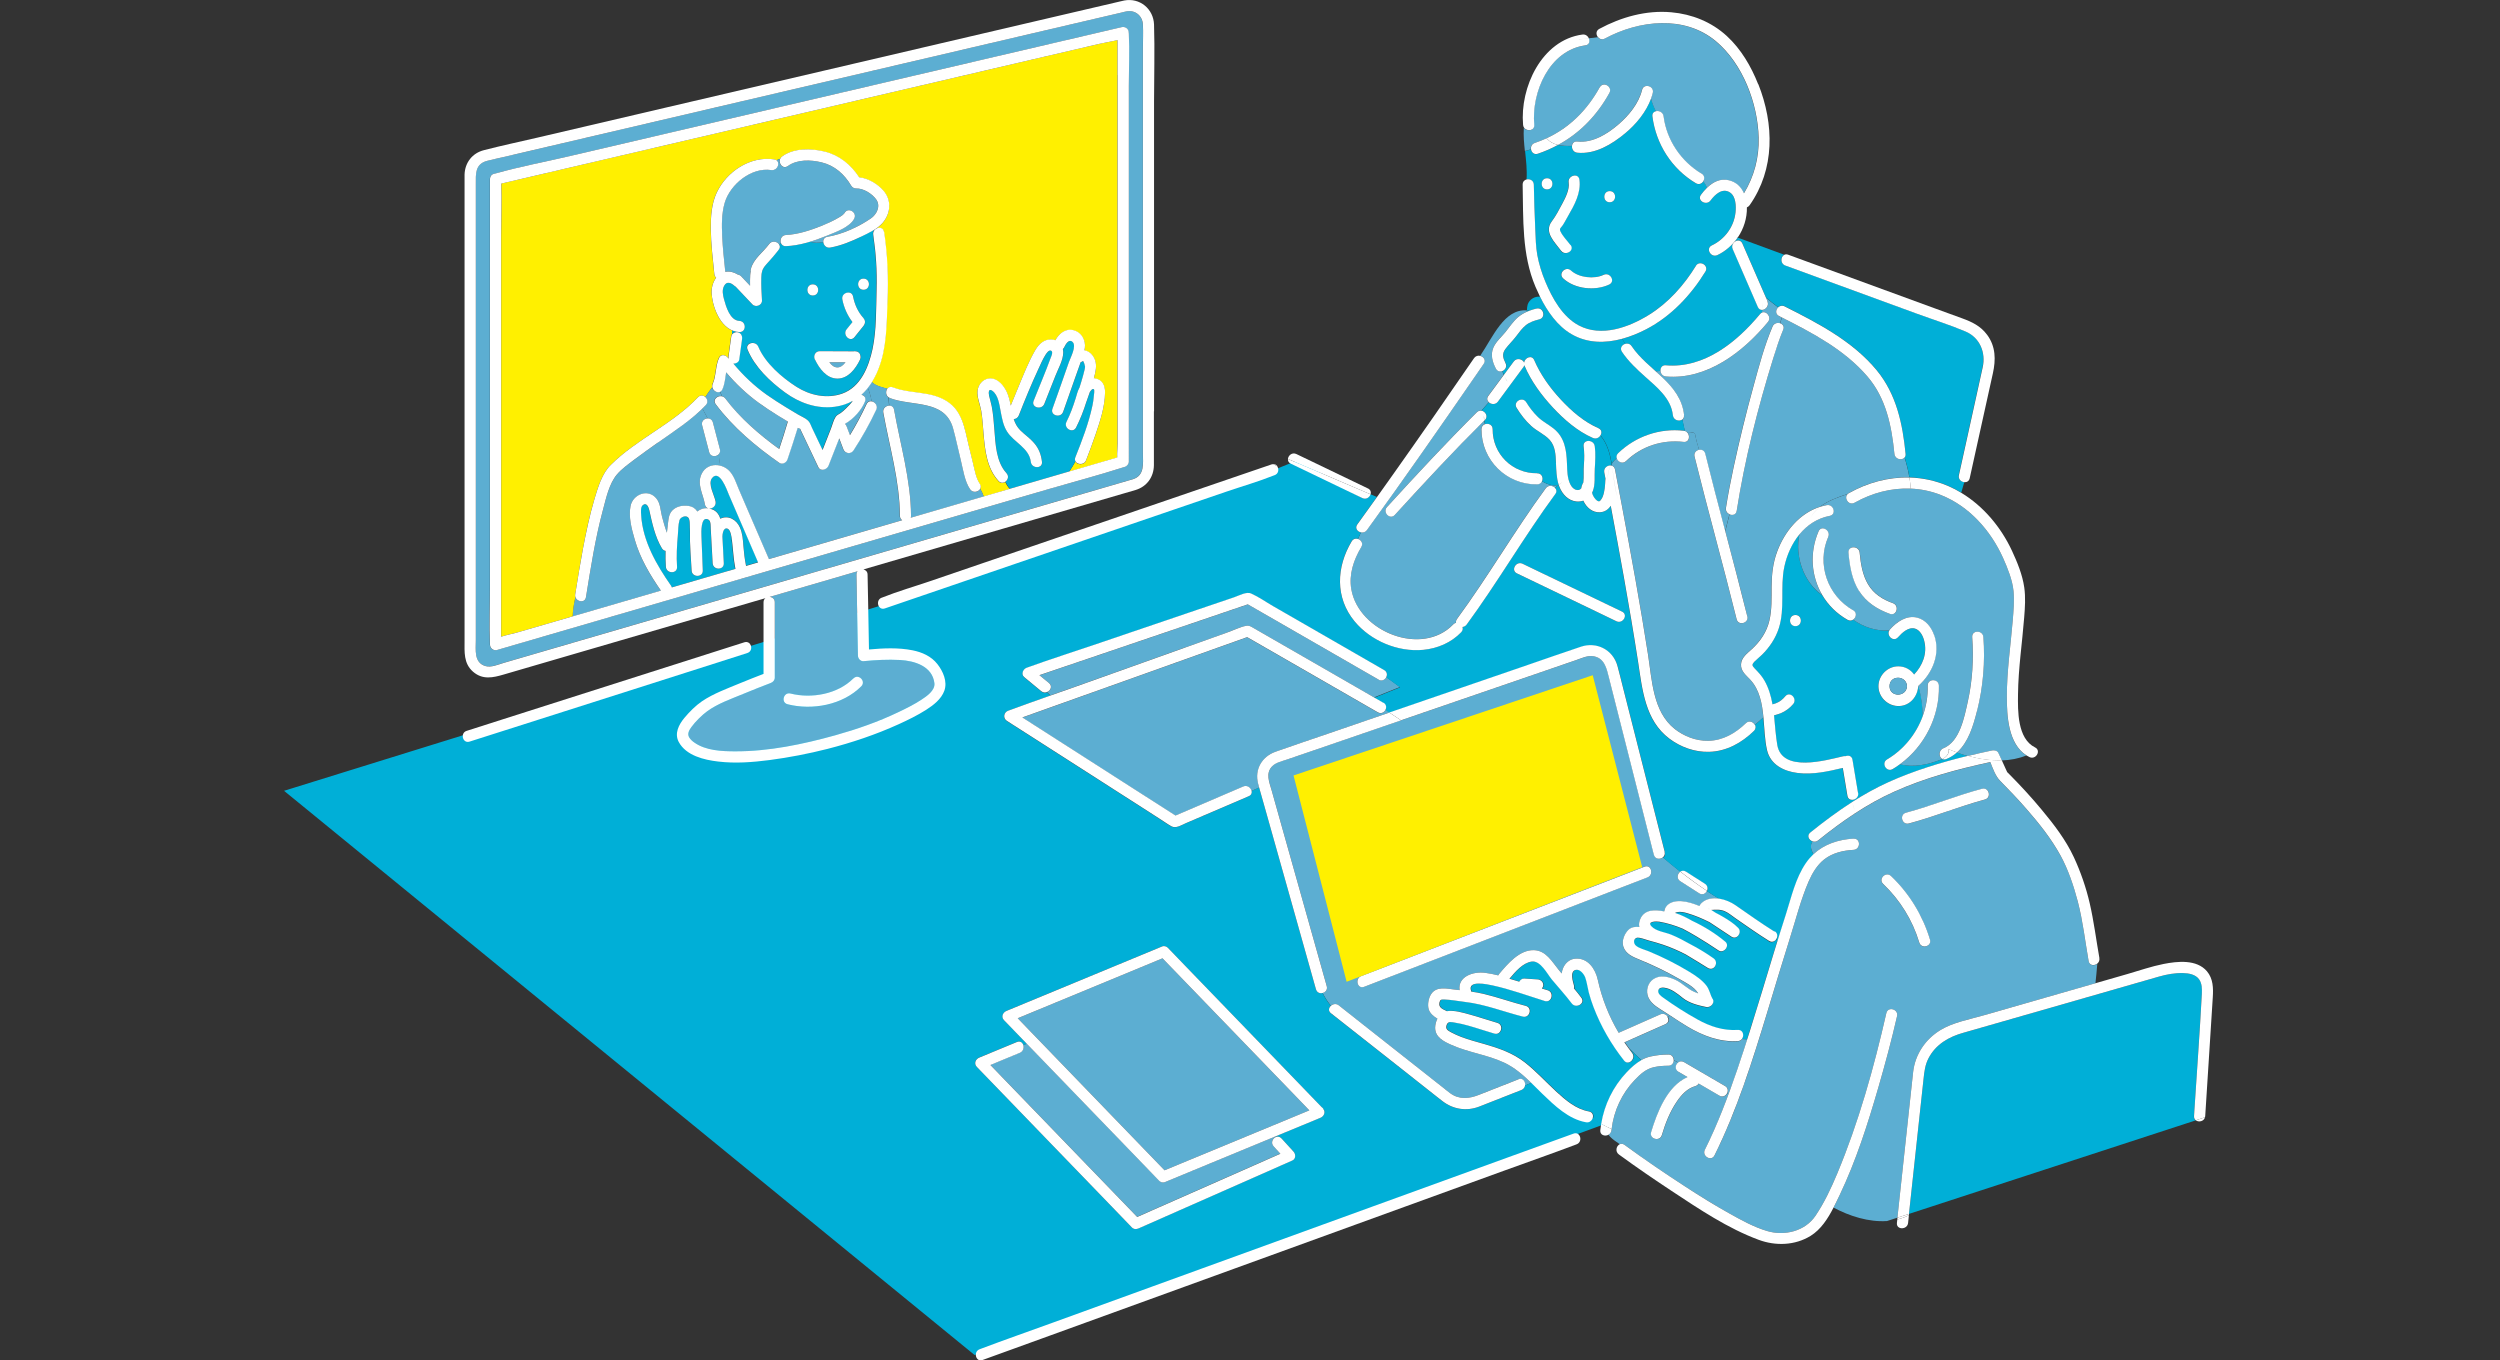 <?xml version="1.0" encoding="UTF-8"?><svg xmlns="http://www.w3.org/2000/svg" viewBox="0 0 340 185"><rect x="0" y="0" width="340" height="185" fill="#333333" stroke="none"/><defs><style>.d{fill:none;}.e{fill:#00afd7;}.f{fill:#fff;}.g{fill:#fff000;}.h{fill:#5caed2;}</style></defs><g id="a"/><g id="b"><g id="c"><g><rect class="d" width="340" height="185"/><g><polygon class="h" points="223.34 117.93 183.14 133.52 175.92 105.46 216.61 91.83 223.34 117.93"/><g><g><g><path class="e" d="M232.42,123.61h.02s-.07-.06-.02,0Z"/><path class="h" d="M176.24,149.11c-3.79-3.92-7.57-7.84-11.36-11.76-2.26-2.34-4.52-4.68-6.78-7.02-.75,.31-1.49,.62-2.24,.93-5.82,2.41-11.63,4.82-17.45,7.22,.61,.63,1.22,1.27,1.83,1.9,3.79,3.92,7.57,7.84,11.36,11.76,2.26,2.34,4.52,4.68,6.78,7.02l2.24-.93c5.82-2.41,11.63-4.82,17.45-7.22-.61-.63-1.22-1.27-1.83-1.9Z"/><path class="e" d="M272.97,105.01c-.07-.12-.09-.08,0,0h0Z"/><path class="e" d="M298.42,151.26c.34-5.37,.74-10.73,1.03-16.1,.04-.67,.04-1.42-.38-1.98-.49-.67-1.4-.82-2.17-.84-1.12-.03-2.23,.17-3.29,.48-2.18,.63-4.36,1.25-6.54,1.88-6.11,1.75-12.21,3.51-18.32,5.26-.56,.16-1.12,.33-1.68,.48-2.01,.55-3.81,1.58-4.8,3.5-.45,.87-.56,1.77-.66,2.72-.13,1.2-.26,2.4-.39,3.6l-1.6,14.83,38.99-12.72c-.16-.12-.26-.31-.24-.58l.03-.52Z"/><path class="h" d="M232.14,121.15c-.17,.37-.6,.63-1.04,.34-.86-.54-1.72-1.11-2.58-1.65-.55-.34-.4-1.03,0-1.31-.79-.62-1.57-1.26-2.35-1.93-.38,.31-1.07,.27-1.23-.35l-.16-.62c-1.98-7.8-3.96-15.6-5.93-23.4-.33-1.3-.6-2.82-2.26-3-.73-.08-1.55,.32-2.24,.55l-9.36,3.22c-4.81,1.65-9.63,3.31-14.44,4.96l.33,.22-.33-.22-11.76,4.04c-1.26,.43-2.51,.86-3.77,1.29-.65,.22-1.5,.39-1.99,.9-.94,.96-.39,2.2-.09,3.28,.47,1.66,.93,3.32,1.4,4.98,2.03,7.22,4.06,14.44,6.1,21.67,.14,.49-.18,.83-.57,.92,.32,.63,.69,1.22,1.13,1.74,.27-.24,.71-.33,1.07-.05l3.44,2.72c3.62,2.85,7.24,5.71,10.86,8.56,.28,.22,.56,.46,.85,.67,1.24,.89,2.55,.75,3.88,.23,1.8-.71,3.59-1.41,5.39-2.12,.61-.24,.98,.33,.9,.85l.86-.37c-1.11-1.07-2.27-2.09-3.68-2.75-2.3-1.08-4.89-1.38-7.21-2.43-1.03-.46-2.19-1.03-2.18-2.32,0-.41,.11-.85,.31-1.23-.53-.31-1.04-.74-1.2-1.32-.17-.62,0-1.5,.36-2.04,.71-1.07,2.11-.73,3.11-.61,.25,.03,.5,.06,.75,.09-.28-1.83,1.81-2.57,3.45-2.36,.62,.08,1.21,.21,1.8,.35,.03-.06,.07-.13,.12-.19,1.16-1.37,2.75-3.29,4.73-3.24,1.65,.05,2.46,1.57,3.39,2.7,.13,.16,.26,.31,.39,.47,.03-.27,.1-.54,.22-.8,.3-.64,.89-1.15,1.61-1.21,1.73-.14,2.75,1.4,3.08,2.88,.56,2.54,1.52,4.97,2.84,7.2,1.88-.83,3.77-1.67,5.65-2.5,.42-.19,.82,.01,1.02,.31l.33-.13c-.21-.14-.42-.28-.63-.41-.84-.55-1.88-1.05-2.32-2.02-.4-.88-.14-1.99,.68-2.53,.92-.6,2-.33,2.93,.08,.98,.43,1.69,1.27,2.66,1.68,.16,.07,.33,.13,.49,.19,0-.01-.01-.03-.02-.04-.54-.88-1.74-1.45-2.6-1.95-1.74-1-3.49-1.83-5.35-2.6-.9-.37-1.89-.76-2.21-1.78-.24-.77,.13-1.75,.71-2.29,.4-.38,.92-.43,1.46-.37-.07-.35-.03-.73,.15-1.12,.59-1.29,1.99-1.27,3.24-1,.04-.24,.13-.47,.25-.64,.46-.65,1.35-.8,2.09-.75,.84,.06,1.66,.33,2.45,.65,.06-.15,.16-.28,.28-.4,.65-.61,1.55-.74,2.44-.59-.57-.35-1.14-.7-1.7-1.07Zm-8.08-1.83c-1.58,.61-3.17,1.22-4.75,1.83-6.93,2.68-13.86,5.35-20.79,8.03-4.33,1.67-8.66,3.34-13,5.02-.91,.35-1.31-1.12-.4-1.46,1.58-.61,3.17-1.22,4.75-1.83,6.93-2.68,13.86-5.35,20.79-8.03l13-5.02c.91-.35,1.31,1.12,.4,1.46Z"/><path class="h" d="M161.19,88.06c1.9-.68,3.8-1.36,5.7-2.04,.83-.3,1.7-.73,2.56-.91,.41-.09,.69,.11,1.02,.3l1.84,1.06c2.09,1.2,4.17,2.4,6.26,3.6,2.77,1.59,5.53,3.18,8.3,4.78l3.52-1.42-1.85-1.35c-.17,.36-.6,.61-1.05,.35l-2.21-1.27c-5.19-2.99-10.38-5.97-15.57-8.96-1.15,.39-2.29,.78-3.44,1.17-5.37,1.83-10.75,3.65-16.12,5.48l-8.78,2.98c.44,.36,.88,.73,1.32,1.09,.5,.41,.19,1.02-.29,1.21,.15,.15,.29,.31,.45,.45,1.19-.42,2.38-.84,3.57-1.26,4.92-1.76,9.84-3.52,14.76-5.27Z"/><path class="e" d="M266.15,102.33c-.42,.37-.9,.68-1.45,.9-.21,.08-.39,.07-.53,0-.02,0-.04,.02-.06,.02-1.84,.73-3.87,1.17-5.7,.68-.32,.23-.65,.45-.99,.66-.84,.5-1.61-.81-.77-1.31,2.28-1.35,3.98-3.48,4.86-5.92-.05-1.36-.18-2.71-.62-4.07l-.02,.02s0,.01,0,.02c0,.09,0,.18-.03,.25-.19,1.39-1.3,2.51-2.78,2.45-1.42-.06-2.6-1.26-2.6-2.7,0-1.47,1.23-2.7,2.7-2.7,.91,0,1.67,.44,2.15,1.11,1.15-1.22,1.81-2.86,1.37-4.59-.17-.68-.57-1.44-1.24-1.65-.88-.28-1.77,.55-2.33,1.19-.61,.69-1.6-.23-1.17-.95-1.71,.12-3.48-.44-4.9-1.46-.21,.15-.49,.2-.79,.03-1.47-.84-2.63-2.01-3.43-3.36-2.53-1.76-3.73-5.26-3.1-8.28-1.05,1.26-1.75,2.86-2.08,4.47-.57,2.75,.13,5.62-.75,8.34-.45,1.38-1.26,2.58-2.29,3.59-.33,.33-.71,.6-1.03,.94-.35,.36-.31,.53,.04,.9,.5,.52,.97,1.01,1.33,1.64,.58,1.02,.9,2.12,1.1,3.25,.15-.04,.3-.08,.45-.14,.53-.2,.93-.54,1.29-.96,.63-.75,1.7,.33,1.07,1.07-.46,.55-1.02,.97-1.68,1.24-.3,.13-.61,.21-.92,.29,.15,1.35,.22,2.72,.44,4.02,.65,3.78,6.54,2.11,8.97,1.54,.11-.03,.21-.03,.3-.01,.39-.16,.87-.05,.96,.48l.75,4.5c.1,.57-.39,.95-.82,.95,.01,.1,.03,.2,.05,.3,1.58-1.01,3.23-1.93,4.96-2.71,3.43-1.54,7.08-2.66,10.76-3.56-.51-.14-1-.3-1.48-.47Zm-21.97-17.18c-.98,0-.98-1.52,0-1.52s.98,1.52,0,1.52Z"/><path class="h" d="M272.93,94.73c0-3.46,.51-6.89,.8-10.32,.11-1.33,.23-2.68,.11-4.01-.14-1.49-.81-3.15-1.43-4.53-1.68-3.72-4.58-7.01-8.43-8.54-1.35-.54-2.74-.82-4.13-.88v0c-2.63-.11-5.26,.59-7.64,1.92-.79,.44-1.5-.65-.93-1.19-1.31,.45-2.67,.91-3.75,1.74,.29-.09,.58-.17,.89-.22,.96-.18,1.36,1.29,.4,1.46-1.69,.32-3.06,1.25-4.1,2.5-.64,3.02,.57,6.52,3.1,8.28-1.51-2.56-1.76-5.77-.5-8.68,.39-.9,1.7-.12,1.31,.77-1.61,3.7-.09,7.99,3.38,9.97,.56,.32,.42,.99,.02,1.28,1.42,1.02,3.19,1.59,4.9,1.46,.03-.04,.06-.09,.09-.13,.91-1.03,2.23-1.95,3.67-1.61,1.18,.27,1.97,1.31,2.34,2.41,.87,2.57-.25,5.18-2.16,6.89,.43,1.36,.57,2.71,.62,4.07,.47-1.31,.71-2.7,.67-4.12-.03-.98,1.49-.98,1.52,0,.11,4.19-1.93,8.24-5.29,10.69,1.83,.49,3.87,.05,5.7-.68,.02,0,.04-.02,.06-.02-.49-.25-.57-1.19,.13-1.46,2.25-.89,2.87-4.28,3.33-6.34,.64-2.89,.82-5.85,.6-8.79-.07-.98,1.45-.97,1.52,0,.26,3.36-.02,6.75-.85,10.02-.51,2.01-1.17,4.29-2.74,5.68,.48,.17,.97,.33,1.48,.47,1.1-.27,2.2-.52,3.3-.75,.31-.06,.71,.03,.86,.35l.46,1c1.17-.04,2.31-.25,3.35-.68-2.49-1.58-2.67-5.36-2.66-8Zm-15.89-11.24c-1.7-.6-3.22-1.56-4.19-3.11-.98-1.56-1.28-3.43-1.44-5.23-.09-.97,1.43-.97,1.52,0,.14,1.48,.38,3.02,1.15,4.32,.76,1.28,2,2.06,3.37,2.55,.92,.33,.52,1.79-.4,1.46Z"/><path class="e" d="M211.95,65.96h.03v-.02l-.03,.02Z"/><path class="h" d="M201.78,49.47c-.39,.57-.78,1.14-1.17,1.7-4.83,7.02-9.71,14.02-14.72,20.92-.21,.29-.52,.37-.8,.31-.13,.3-.27,.59-.4,.89,.42,.14,.73,.6,.44,1.09-1.03,1.73-1.71,3.74-1.36,5.77,1.01,5.75,9.6,9.19,13.86,4.76,.12-.12,.25-.19,.38-.22-.03-.16,0-.34,.13-.52,4.24-5.78,7.83-12,12.07-17.77,.35-.47,.97-.38,1.28-.06,.14-.13,.29-.26,.45-.39-.69,.19-1.53-.08-2.24-.5-.11,.23-.33,.41-.66,.41-4.19,.06-7.59-3.32-7.57-7.51,0-.36,.21-.59,.47-.68-.03-.16-.06-.31-.09-.47-4.17,4.15-8.18,8.48-12.15,12.82-.66,.72-1.73-.35-1.07-1.07,3.99-4.37,8.02-8.73,12.23-12.9,.19-.19,.41-.24,.61-.21,.34-.37,.68-.75,1-1.13-.23-.21-.32-.53-.08-.87l2.11-2.86c-.07-.17-.13-.34-.19-.52-.31,.12-.68,.06-.87-.33-.47-.91-.77-1.89-.34-2.87,.36-.83,1.08-1.43,1.64-2.11,.57-.7,1.06-1.48,1.76-2.06,.35-.29,.74-.52,1.15-.7,0-.06,0-.12,0-.18-3.09-.23-4.61,3.64-6.34,6.17,.45,.12,.81,.59,.47,1.08Z"/><path class="h" d="M241.94,42.98c-.53-.27-.45-.86-.11-1.18-.57-.41-1.11-.87-1.66-1.32l.22,.5c.26,.6-.25,1.15-.73,1.16,0,.12-.02,.24-.04,.37,.61-.29,1.36,.62,.82,1.28-3.38,4.08-8.29,7.91-13.89,7.41-.45-.04-.7-.4-.73-.75-.21,0-.43,.03-.65,.06,1.83,1.64,3.58,3.31,3.86,5.97,.03,.28-.07,.47-.23,.59,.1,.5,.2,1.01,.33,1.54,.1,.03,.19,.08,.27,.14,.55,0,1.13,.06,1.13,.3,.13,.73,.32,1.44,.54,2.13,.35-.06,.72,.09,.83,.53,.87,3.52,1.8,7.04,2.72,10.55,.19-.77,.4-1.54,.58-2.31-.31-.14-.56-.45-.49-.88,.29-1.85,.65-3.68,1.04-5.51,.79-3.71,1.7-7.39,2.71-11.05,.75-2.72,1.49-5.49,2.58-8.09,.19-.46,.68-.58,1.05-.46,.07-.26,.15-.51,.25-.77-.14-.07-.28-.14-.42-.21Z"/><path class="e" d="M226.55,49.68c5.22,.46,9.68-3.18,12.82-6.97,.08-.09,.16-.16,.25-.2,.02-.12,.03-.24,.04-.37-.23,0-.45-.11-.58-.4-1.14-2.63-2.28-5.25-3.42-7.88-.26-.61,.26-1.16,.75-1.16-.06-.1-.11-.21-.15-.31-.69,.98-1.61,1.79-2.7,2.3-.88,.42-1.65-.89-.77-1.31,1.76-.83,3.02-2.53,3.23-4.48,.09-.85,.06-2.19-.75-2.72-1.03-.68-2.04,.27-2.64,1.08-.58,.78-1.89,.02-1.31-.77,.25-.34,.53-.67,.83-.96-.1-.33-.29-.62-.49-.89-.19,.33-.59,.54-1.02,.29-3.28-1.95-5.43-5.32-5.91-9.1-.05-.4,.18-.63,.48-.7-.28-.57-.54-1.14-.66-1.75-.67,1.85-2.07,3.54-3.55,4.77-1.79,1.49-4.08,2.88-6.5,2.63-.52-.05-.76-.52-.72-.92-.64,.01-1.29,0-1.89-.14-.86,.47-1.78,.87-2.75,1.2-.51,.17-.86-.19-.92-.61-.26,.09-.53,.17-.81,.22,.13,1.29,.29,2.57,.2,3.87,.43-.11,.97,.13,.98,.71,.04,2.05,.11,4.1,.2,6.15,.05,1.13,.06,2.29,.27,3.41,.23,1.25,.62,2.47,1.1,3.64,.93,2.23,2.34,4.79,4.57,5.96,3.06,1.61,6.74,.26,9.47-1.42,2.67-1.65,4.8-4.03,6.43-6.69,.51-.83,1.83-.07,1.31,.77-1.98,3.22-4.66,6.07-8.04,7.84-1.04,.54-2.15,1.01-3.3,1.31,.14,.23,.28,.46,.43,.68,.3-.09,.65-.02,.87,.31,.87,1.31,2.09,2.36,3.28,3.43,.22-.03,.44-.05,.65-.06-.03-.4,.21-.81,.73-.77Zm-16.15-25.44c.98,0,.98,1.52,0,1.52s-.98-1.52,0-1.52Zm1.87,9.86c-.87-1.18-2.38-2.52-1.24-4.01,.55-.71,.98-1.56,1.4-2.36,.44-.82,1.02-1.95,.88-2.9-.14-.96,1.32-1.37,1.46-.4,.26,1.79-.68,3.49-1.56,4.99-.25,.42-.46,.87-.74,1.27-.22,.32-.46,.4-.28,.78,.32,.69,.92,1.26,1.37,1.87,.58,.79-.74,1.54-1.31,.77Zm6.58,4.59c-1.91,.91-4.68,.65-6.28-.83-.72-.67,.36-1.74,1.07-1.07,1.06,.98,3.17,1.2,4.43,.59,.88-.42,1.65,.89,.77,1.31Zm.07-11.18c-.98,0-.98-1.52,0-1.52s.98,1.52,0,1.52Z"/><path class="e" d="M240.56,128.01c-1.54-.97-3.04-2.02-4.54-3.06-.47-.33-.94-.75-1.47-.97-.63-.27-1.22-.21-1.85-.18,.02,.01,.04,.02,.05,.03l.53,.35c.38,.19,.75,.39,1.11,.61,.69,.41,1.42,.87,1.98,1.46,.58,.61-.18,1.68-.92,1.19-.95-.63-1.89-1.25-2.84-1.88-.05-.03-.1-.07-.16-.1-.97-.49-1.98-.92-3.02-1.22-.41-.12-.89-.23-1.32-.15-.19,.03-.28,.07-.31,.13,.8,.25,1.58,.64,2.32,1.07,1.62,.75,3.15,1.71,4.49,2.83,.67,.55-.22,1.67-.92,1.19-.99-.67-2-1.31-3.02-1.92-.61-.37-1.24-.72-1.87-1.05-1.04-.44-2.12-.77-3.16-.94-.42-.07-1.73-.06-1.06,.64,.65,.68,1.85,.78,2.69,1.13,.89,.37,1.73,.81,2.56,1.28,1.1,.56,2.16,1.21,3.18,1.93,.79,.56,.08,1.82-.77,1.31-1.01-.61-2-1.25-3.03-1.85-.99-.51-2.02-.96-3.09-1.32-.62-.21-1.26-.4-1.9-.56-.36-.09-1.37-.52-1.71-.35-.44,.21-.36,.77-.07,1.03,.42,.38,1.17,.55,1.69,.76,1.94,.8,3.78,1.72,5.58,2.81,.86,.52,1.78,1.14,2.39,1.96,.19,.25,.29,.52,.4,.82,.07,.19,.15,.38,.21,.57,.03,.1,.21,.33,.04,.17,.61,.54-.05,1.41-.74,1.27-1.08-.22-2.31-.53-3.18-1.23-.73-.59-1.59-1.29-2.55-1.4-.33-.04-.71,.02-.78,.4-.08,.42,.36,.74,.65,.95,1.47,1.06,3.07,2.08,4.65,2.96,1.72,.96,3.53,1.56,5.51,1.44,.71-.04,.9,.76,.57,1.21,.24,.03,.47,.05,.7,.07,1.43-4.47,2.75-8.97,4.14-13.45-.06-.06-.13-.11-.19-.17-.2,.32-.59,.5-.99,.25Z"/><path class="e" d="M246.33,114.8c.05-.12,.1-.24,.16-.36-.49-.18-.8-.79-.29-1.2,1.84-1.48,3.73-2.9,5.71-4.16-.02-.1-.04-.2-.05-.3-.3,0-.58-.16-.64-.55-.21-1.26-.42-2.53-.63-3.79-2.02,.47-4.1,.95-6.18,.68-1.89-.25-3.67-1.15-4.13-3.13-.31-1.35-.34-2.89-.48-4.41-.38,.33-.76,.68-1.15,1,.14,.26,.14,.58-.14,.85-1.66,1.62-3.74,2.78-6.1,2.84-1.94,.05-3.86-.65-5.4-1.8-3.3-2.48-3.67-6.66-4.25-10.44-.59-3.82-1.24-7.64-1.92-11.44-.58-3.27-1.18-6.53-1.8-9.79-.33,.51-.81,.86-1.49,.89-1.01,.05-1.83-.67-2.24-1.58-.28,.1-.6,.14-.93,.11-1.12-.1-1.91-.98-2.31-1.97-.04-.1-.07-.19-.11-.29h-.03c-.16,.13-.31,.26-.45,.39,.2,.21,.26,.51,.04,.82-4.24,5.78-7.83,12-12.07,17.77-.15,.21-.36,.31-.56,.32,.07,.23,.03,.49-.18,.72-1.37,1.43-3.2,2.21-5.16,2.39-3.44,.33-7.14-1.23-9.34-3.88-2.67-3.23-2.48-7.39-.39-10.88,.21-.35,.57-.42,.87-.32,.13-.3,.27-.59,.4-.89-.48-.09-.87-.58-.51-1.08,.9-1.24,1.79-2.49,2.68-3.73l-.87-.37c-.13,.41-.61,.76-1.12,.51-3.24-1.56-4.14-2.76-7.38-4.32-.3-.15-1.22-.65-1.2-.9l-11.38,4.64-42.38,14.23-84.3,26.17,93.91,76.73,85.55-31.35s-9.32-5.18-9.83-5.67l-.86,.37c-.04,.26-.2,.5-.5,.62-1.92,.75-3.83,1.52-5.75,2.26-1.72,.66-3.55,.37-5-.76-.32-.25-.64-.51-.97-.76-1.73-1.36-3.46-2.72-5.18-4.09-3-2.36-6-4.73-9-7.09-.4-.32-.3-.76,0-1.02-.45-.52-.81-1.11-1.13-1.74-.36,.08-.77-.06-.9-.51l-.17-.6-3.06-10.88c-1.26-4.47-2.52-8.95-3.78-13.42-.24-.85-.49-1.69-.72-2.54l-1.04,.47c.07,.28-.02,.57-.38,.73-2.85,1.22-5.7,2.44-8.56,3.67-.59,.25-1.36,.77-1.98,.42-.59-.33-1.15-.73-1.71-1.1-2.59-1.66-5.18-3.32-7.77-4.98-4.29-2.75-8.59-5.5-12.88-8.25-.57-.37-.44-1.17,.18-1.39,.05-.02,.1-.03,.15-.05,1.86-.69,3.73-1.35,5.6-2.01-.16-.14-.31-.3-.45-.45-.25,.09-.54,.08-.79-.13-.77-.64-1.54-1.28-2.31-1.91-.47-.39-.16-1.1,.34-1.27,.05-.02,.09-.03,.14-.05,2.96-1.07,5.97-2.03,8.95-3.04,4.69-1.59,9.38-3.19,14.07-4.78,1.69-.57,3.38-1.15,5.07-1.72,.63-.21,1.64-.8,2.31-.5,1.02,.46,2,1.15,2.97,1.71,2.07,1.19,4.13,2.38,6.2,3.57,2.97,1.71,5.94,3.42,8.91,5.13,.4,.23,.44,.64,.29,.96l1.85,1.35,3.15-1.27-3.15,1.27,.48,.35-.48-.35-3.52,1.42,1.26,.73c.4,.23,.44,.65,.28,.97l.55,.36c1.77-.61,3.53-1.21,5.3-1.82l13.51-4.64c2.42-.83,4.83-1.68,7.26-2.49,2.15-.72,4.37,.42,4.97,2.63,.27,.97,.5,1.96,.75,2.94,1.16,4.56,2.31,9.11,3.47,13.67,.73,2.89,1.46,5.77,2.2,8.66,.08,.33-.04,.59-.24,.75,.78,.67,1.57,1.31,2.35,1.93,.21-.14,.48-.18,.76,0,.86,.54,1.72,1.11,2.58,1.65,.38,.24,.42,.65,.28,.97,.56,.37,1.12,.72,1.7,1.07,.8,.13,1.6,.48,2.19,.89,1.75,1.22,3.5,2.45,5.3,3.59,.42,.27,.43,.74,.23,1.07,.06,.06,.13,.11,.19,.17,.37-1.2,.75-2.4,1.13-3.59,.76-2.35,1.31-4.92,2.73-6.98,.31-.45,.65-.84,1.02-1.19-.23-.47-.45-.93-.3-1.38Zm-109.45,22.68l2.63-1.09,18.57-7.69c.24-.1,.57,.02,.74,.2,.87,.9,1.74,1.8,2.61,2.71,3.79,3.92,7.57,7.84,11.36,11.76,2.32,2.4,4.63,4.8,6.95,7.2,.09,.06,.17,.14,.23,.24,.33,.41,.1,.93-.27,1.14-.04,.02-.08,.05-.12,.06l-2.63,1.09c-1.16,.48-2.32,.96-3.49,1.44l.09,.07c.23-.08,.5-.04,.72,.2,.55,.6,1.1,1.21,1.65,1.81,.3,.32,.32,.98-.15,1.19-.87,.39-1.75,.77-2.62,1.16-6.1,2.69-12.2,5.39-18.3,8.08-.31,.14-.67,.15-.92-.12l-2.61-2.71-11.36-11.76c-2.37-2.46-4.75-4.92-7.12-7.37-.43-.45-.18-1.06,.34-1.27,1.71-.71,3.41-1.41,5.12-2.12,.45-.18,.77,.08,.87,.44l.49-.18-3.1-3.21c-.43-.45-.18-1.06,.34-1.27Zm82.94-52.99c-.57-.27-1.13-.54-1.7-.82-3.94-1.9-7.89-3.79-11.83-5.69-.88-.42-.11-1.73,.77-1.31l1.7,.82c3.94,1.9,7.89,3.79,11.83,5.69,.88,.42,.11,1.73-.77,1.31Z"/><path class="h" d="M229.04,144.45c1.86,1.09,3.72,2.17,5.59,3.26,.42,.24,.44,.68,.26,1.01,.07,.03,.13,.05,.2,.07,.41-1.11,.8-2.22,1.19-3.34,.46-1.35,.91-2.71,1.34-4.07-.23-.02-.47-.04-.7-.07-.12,.17-.31,.29-.57,.31-2.49,.16-4.78-.74-6.89-2-.78-.47-1.54-.98-2.31-1.48l-.33,.13c.23,.33,.22,.79-.25,1-1.86,.83-3.73,1.65-5.59,2.48,.19,.28,.4,.56,.6,.84,.53,.53,1.06,1.06,1.65,1.58,.38-.22,.79-.39,1.24-.49,.79-.18,1.63-.27,2.44-.27,.49,0,.74,.38,.73,.76,.2,.12,.4,.22,.6,.33,.21-.17,.51-.23,.82-.05Z"/><path class="h" d="M284.05,130.72c-.47-2.69-.78-5.44-1.47-8.09-.55-2.12-1.28-4.32-2.34-6.24-1.25-2.29-2.9-4.36-4.61-6.32-1.16-1.34-2.39-2.61-3.63-3.88-.63-.65-.97-1.65-1.32-2.53-4.42,.96-8.92,2.16-13.05,4.02-3.77,1.7-7.15,4.05-10.36,6.63-.25,.2-.54,.22-.78,.13-.06,.12-.12,.23-.16,.36-.15,.45,.07,.91,.3,1.38,1.46-1.37,3.37-2,5.46-2.12,.98-.06,.97,1.46,0,1.52-1.42,.09-2.87,.41-4.01,1.31-.97,.77-1.62,1.86-2.1,2.98-1.07,2.46-1.74,5.16-2.55,7.71-.12,.39-.24,.78-.36,1.17,.03,0,.05,.02,.08,.03-.03,0-.05-.02-.08-.03-.93,2.99-1.83,6-2.74,9-1.16,3.81-2.34,7.63-3.73,11.37,.35,.11,.68,.28,.93,.62-.25-.34-.58-.51-.93-.62-1.01,2.73-2.12,5.42-3.42,8.02-.44,.88-1.75,.11-1.31-.77,1.22-2.46,2.27-5,3.22-7.58-.07-.02-.14-.05-.2-.07-.19,.34-.6,.55-1.03,.3-.94-.55-1.89-1.1-2.83-1.65-.08,.16-.23,.29-.45,.35-1.08,.3-1.89,1.18-2.5,2.08-.95,1.39-1.57,2.98-2.05,4.58-.28,.94-1.75,.53-1.46-.4,.8-2.65,2.18-6.28,4.95-7.49l-1.24-.72c-.54-.31-.42-.96-.05-1.26-.2-.1-.4-.21-.6-.33,0,.38-.25,.75-.73,.76-.65,0-1.31,.06-1.95,.19-1.1,.24-1.88,.96-2.64,1.76-1.72,1.81-2.84,4.19-3.13,6.67,.09,.04,.18,.08,.27,.12-.09-.04-.18-.08-.27-.12,0,.05-.01,.1-.02,.15-.03,.3-.2,.5-.41,.62,.08,.11,.18,.22,.28,.32l1.54-.61-1.54,.61c.35,.35,.8,.65,1.26,.96,.19-.09,.41-.08,.64,.09,2.7,1.98,5.48,3.87,8.29,5.69,1.95,1.26,3.93,2.49,5.96,3.63,1.64,.92,3.34,1.85,5.15,2.4,2.37,.71,5.16,.03,6.58-2.08,1.2-1.78,2.12-3.76,2.95-5.73,2.93-6.99,5-14.44,6.68-21.82,.22-.95,1.68-.55,1.46,.4-.74,3.26-1.61,6.49-2.54,9.69-1.44,4.97-3.03,9.96-5.26,14.64-.26,.55-.54,1.13-.84,1.71,2.17,1.17,4.81,2,7.28,1.83l1.41-.46c.64-5.97,1.28-11.94,1.93-17.9,.07-.65,.13-1.29,.21-1.94,.28-2.38,1.66-4.4,3.69-5.66,1.72-1.06,4.01-1.48,5.95-2.03,5.05-1.45,10.1-2.9,15.15-4.35,.09-.88,.19-1.76,.25-2.64-.4,.31-1.06,.27-1.17-.36Zm-23.04-2.53c-.92-3.05-2.61-5.77-4.91-7.97-.71-.68,.37-1.75,1.07-1.07,2.49,2.38,4.3,5.35,5.3,8.64,.28,.94-1.18,1.34-1.46,.4Zm8.95-19.45c-3.5,.93-6.85,2.32-10.34,3.26-.95,.25-1.35-1.21-.4-1.46,3.5-.93,6.85-2.32,10.34-3.26,.95-.25,1.35,1.21,.4,1.46Z"/><path class="h" d="M208.73,19.44c.56-.19,1.09-.4,1.61-.64h0c3.13-1.45,5.52-3.83,7.22-6.93,.47-.86,1.78-.09,1.31,.77-1.69,3.07-4.02,5.47-6.99,7.07,.59,.14,1.25,.15,1.89,.14,.03-.34,.27-.64,.72-.6,2.07,.22,4.07-1.01,5.59-2.32,1.41-1.22,2.77-2.86,3.22-4.7,.23-.95,1.7-.55,1.46,.4-.06,.25-.14,.5-.23,.75,.13,.61,.38,1.18,.66,1.75,.42-.1,.97,.14,1.04,.7,.41,3.23,2.37,6.13,5.16,7.79,.42,.25,.44,.7,.25,1.03,.2,.28,.39,.56,.49,.89,.8-.77,1.8-1.3,2.96-1.02,1.02,.25,1.68,.92,2.06,1.78,1.38-2.29,2.07-4.85,2-7.56-.12-4.69-2.15-10.05-5.81-13.12-4.29-3.59-10.48-2.87-15.1-.37-.38,.2-.74,.07-.95-.19-.41,.08-.82,.1-1.25,.14,.19,.4,.09,.91-.46,.98-4.9,.67-7.34,6.35-6.95,10.81,.07,.82-1,.94-1.39,.38-.07,1.06,.03,2.11,.14,3.16,.27-.06,.54-.13,.81-.22-.05-.34,.1-.72,.51-.86Z"/><path class="e" d="M211.6,62.96c-.04-1.09-.07-2.25-.84-3.11-.7-.79-1.73-1.2-2.51-1.9-.77-.7-1.45-1.58-2-2.47-.52-.83,.8-1.6,1.31-.77,.45,.73,.99,1.42,1.6,2.02,.64,.62,1.46,1.02,2.15,1.58,1.5,1.22,1.73,2.95,1.79,4.77,.03,.94,.02,1.95,.46,2.81,.37,.73,1.08,.99,1.47,.55,.03-.23,.1-.46,.2-.66,.03-.05,.06-.1,.09-.14,.09-.8,.01-1.64,.08-2.44,.07-.85,.07-1.66-.04-2.5-.12-.97,1.4-.96,1.52,0,.13,1.05,.06,2.03,0,3.08-.06,1,.1,2.07-.27,3.03-.03,.07-.06,.15-.1,.21,.08,.42,.41,.89,.68,1.07,.17,.11,.25,.11,.36,.07,.05-.02,.28-.29,.4-.58,.29-.73,.34-1.56,.37-2.33,0-.04,0-.08,.02-.12-.06-.29-.11-.58-.17-.87-.12-.61,.43-.99,.89-.95,.04-.07,.08-.15,.12-.22-.24-1.42-.61-2.77-1.53-3.87-.2,.31-.6,.52-1.03,.34-2.09-.91-3.89-2.47-5.43-4.13-1.55-1.67-2.96-3.57-3.86-5.68-.01-.03-.02-.06-.03-.09-.02,.09-.06,.18-.13,.27l-3.46,4.69c-.33,.45-.91,.39-1.23,.1-.33,.39-.66,.76-1,1.13,.54,.08,.97,.79,.47,1.29l-.08,.08c.02,.16,.05,.31,.09,.47,.45-.16,1.05,.07,1.05,.68-.02,3.38,2.68,6.04,6.05,5.99,.65,0,.87,.65,.66,1.1,.71,.41,1.55,.68,2.24,.5l.03-.02c-.32-.96-.34-1.98-.37-2.98Z"/><path class="e" d="M207.65,42.4c.11-.05,.22-.09,.34-.14-.11-.02-.23-.03-.34-.04,0,.06,0,.12,0,.18Z"/><path class="e" d="M228.8,57.06c-.41,.3-1.21,.1-1.28-.59-.24-2.27-2.16-3.8-3.75-5.22-1.15-1.02-2.32-2.12-3.18-3.41-.32-.48,0-.95,.45-1.08-.15-.22-.29-.45-.43-.68-2.3,.62-4.72,.62-6.87-.63-1.92-1.12-3.29-3.09-4.29-5.1-.74-.07-1.45,.36-1.69,1.08-.06,.25-.1,.52-.1,.79,.11,0,.22,.02,.34,.04,.31-.12,.64-.22,.97-.3,.95-.24,1.35,1.22,.4,1.46-.65,.17-1.31,.37-1.84,.8-.51,.42-.91,.98-1.31,1.5-.46,.61-1.03,1.14-1.48,1.75-.48,.65-.33,1.21,.03,1.9,.25,.48-.05,.94-.44,1.09,.06,.18,.12,.35,.19,.52,.45-.61,.9-1.22,1.35-1.83,.42-.56,1.22-.32,1.41,.15,.09-.67,1.05-1.08,1.37-.34,.85,2,2.16,3.79,3.63,5.38,1.46,1.57,3.14,3.03,5.12,3.89,.46,.2,.48,.65,.27,.98,.92,1.1,1.29,2.45,1.53,3.87,.19-.31,.42-.57,.69-.77-.06-.22-.02-.48,.2-.69,2.36-2.27,5.65-3.43,8.91-3.05,.05,0,.1,.02,.15,.03-.13-.53-.23-1.04-.33-1.54Z"/><path class="e" d="M219.07,63.3c.06,0,.11,.02,.16,.04-.01-.09-.03-.17-.04-.25-.04,.07-.09,.14-.12,.22Z"/><path class="h" d="M259.03,62.22c-.36,.44-1.32,.27-1.39-.49-.37-3.79-1.15-7.59-3.69-10.55-3.1-3.61-7.4-5.87-11.59-7.99-.1,.25-.18,.51-.25,.77,.35,.11,.6,.43,.41,.86-.53,1.27-.96,2.59-1.36,3.9-2.1,6.77-3.87,13.75-4.97,20.75-.09,.54-.58,.65-.97,.47-.19,.77-.39,1.54-.58,2.31,1.02,3.85,2.04,7.7,2.99,11.57,.24,.95-1.23,1.35-1.46,.4-1.83-7.39-3.89-14.72-5.72-22.11-.13-.51,.23-.86,.63-.93-.22-.69-.41-1.4-.54-2.13,0-.24-.59-.29-1.13-.3,.52,.42,.39,1.44-.41,1.35-2.88-.34-5.74,.58-7.83,2.6-.48,.47-1.14,.11-1.28-.38-.27,.2-.5,.47-.69,.77,.01,.08,.03,.17,.04,.25,.2,.07,.36,.23,.41,.51,.31,1.61,.62,3.22,.92,4.83,1.27,6.76,2.51,13.54,3.57,20.34,.54,3.45,.65,7.76,3.63,10.12,1.28,1.01,2.91,1.63,4.55,1.61,2-.03,3.73-1.03,5.13-2.4,.43-.42,.99-.18,1.21,.22,.39-.32,.77-.67,1.15-1-.17-1.91-.52-3.77-1.8-5.15-.58-.62-1.31-1.16-1.25-2.1,.06-.9,.82-1.45,1.43-2.01,1.18-1.08,2.06-2.35,2.43-3.93,.35-1.5,.29-3.08,.3-4.61,.02-1.65,.18-3.24,.77-4.8,1.03-2.73,3.04-5.17,5.84-6.06,1.08-.83,2.44-1.29,3.75-1.74,.05-.04,.1-.08,.16-.12,2.56-1.44,5.4-2.2,8.23-2.12-.15-.92-.37-1.82-.65-2.71Z"/><path class="e" d="M267.31,45.07c-2.15-.91-4.41-1.61-6.61-2.42-5.97-2.19-11.95-4.37-17.92-6.56-.7-.26-.63-1.18-.14-1.45l-6.34-2.34s-.04,.05-.06,.08c.05,.1,.1,.21,.15,.31,.23,0,.44,.11,.57,.4,1.07,2.46,2.14,4.92,3.21,7.37,.55,.45,1.09,.91,1.66,1.32,.22-.21,.54-.3,.88-.13,4.51,2.28,9.27,4.73,12.54,8.71,2.67,3.26,3.51,7.26,3.91,11.36,.02,.21-.03,.37-.13,.49,.28,.89,.5,1.79,.65,2.71,1.8,.05,3.59,.43,5.32,1.18,.6,.26,1.18,.56,1.73,.9l.42-1.45c-.44-.02-.88-.39-.76-.95,.76-3.46,1.53-6.92,2.29-10.38,.32-1.44,.64-2.88,.95-4.32,.44-1.98-.38-4.02-2.33-4.84Z"/><path class="h" d="M188.42,96.55c-.18,.36-.6,.6-1.05,.34-.74-.42-1.47-.85-2.21-1.27-5.19-2.98-10.37-5.97-15.56-8.95-1.25,.45-2.5,.89-3.75,1.34-5.78,2.07-11.57,4.13-17.35,6.2-3.16,1.13-6.32,2.26-9.47,3.38l1.45,.93c4.03,2.58,8.06,5.17,12.1,7.75,2.43,1.55,4.85,3.11,7.28,4.66,3.07-1.32,6.14-2.63,9.21-3.95,.54-.23,1.03,.16,1.14,.59l1.04-.47c-.05-.17-.1-.35-.14-.53-.5-1.94,.52-3.68,2.38-4.34,2.41-.85,4.85-1.67,7.27-2.5,2.74-.94,5.48-1.88,8.21-2.82l-.55-.36Z"/><path class="e" d="M223.22,144.17c-.59-.53-1.12-1.06-1.65-1.58,.15,.19,.29,.39,.44,.58,.6,.76-.47,1.84-1.07,1.07-1.76-2.2-3.17-4.67-4.17-7.3-.25-.65-.46-1.31-.64-1.98-.17-.67-.25-1.38-.48-2.03-.16-.46-.73-1.18-1.32-1.03-.79,.21-.37,1.57-.22,2.09,.04,.16,.04,.3,0,.42,.35,.42,.68,.84,1.01,1.27,.59,.78-.73,1.54-1.31,.77-.84-1.13-1.8-2.16-2.7-3.24-.65-.78-1.55-2.6-2.72-2.45-1.21,.16-2.24,1.36-3.05,2.34,.09,.03,.19,.06,.28,.08,.35,.11,.71,.22,1.06,.32,.13-.26,.39-.45,.68-.43l1.82,.12c.41,.03,.76,.33,.76,.76,0,.17-.07,.35-.18,.48,.26,.08,.53,.16,.79,.24,.93,.29,.53,1.76-.4,1.46-2.33-.74-4.7-1.6-7.09-2.12-.71-.15-3.48-.78-2.93,.75,.01,.03,.02,.06,.03,.09,.56,.08,1.12,.18,1.68,.31,1.93,.46,3.8,1.14,5.72,1.63,.95,.24,.54,1.71-.4,1.46-2.64-.67-5.19-1.69-7.9-2-.92-.11-1.87-.3-2.8-.33-.41-.01-.55,.01-.64,.43-.14,.66,.43,.89,.96,1.13,.02,0,.03,.02,.05,.03,1-.19,2.27,.23,3.2,.48,1.23,.33,2.44,.76,3.66,1.11,.94,.27,.54,1.73-.4,1.46-1.19-.34-2.35-.75-3.54-1.08-.58-.16-1.17-.31-1.77-.4-.46-.07-.95-.24-1.16,.26-.23,.57,.1,.78,.58,1.04,.44,.24,.9,.45,1.38,.63,1.04,.39,2.11,.68,3.18,.98,1.96,.56,3.86,1.22,5.48,2.49,1.52,1.19,2.83,2.64,4.25,3.95,1.28,1.18,2.71,2.41,4.47,2.72,.57,.1,.66,.66,.44,1.06,.41,.21,.81,.42,1.21,.63,.44-2.63,1.62-5.09,3.47-7.03,.6-.63,1.24-1.22,1.98-1.64Z"/><path class="h" d="M173.21,155.89c-.44-.48-.11-1.12,.35-1.28l-.09-.07c-5.03,2.08-10.06,4.16-15.08,6.24-.24,.1-.57-.02-.74-.2l-2.61-2.71c-3.79-3.92-7.57-7.84-11.36-11.76-1.34-1.39-2.68-2.77-4.02-4.16l-.49,.18c.11,.37-.01,.84-.47,1.03-1.34,.55-2.67,1.11-4.01,1.66l1.83,1.9c3.79,3.92,7.57,7.84,11.36,11.76,2.26,2.34,4.51,4.67,6.77,7.01,.68-.3,1.37-.6,2.05-.91,5.81-2.56,11.61-5.13,17.42-7.69l-.92-1.01Z"/><path class="f" d="M251.45,67.06c-.06,.04-.12,.08-.16,.12,.23-.08,.45-.15,.67-.23-.22,.08-.44,.16-.67,.23-.58,.54,.14,1.64,.93,1.19,2.37-1.33,5-2.03,7.64-1.92-.04-.51-.09-1.01-.17-1.51-2.83-.07-5.67,.68-8.23,2.12Z"/><path class="f" d="M276.77,101.65c-2.42-1.19-2.35-4.98-2.32-7.24,.04-3.5,.57-6.97,.84-10.45,.11-1.34,.2-2.72,.01-4.06-.24-1.71-.95-3.44-1.67-4.99-1.49-3.2-3.87-6.06-6.9-7.89l-.36,1.22,.36-1.22c-.56-.34-1.13-.64-1.73-.9-1.73-.75-3.52-1.13-5.32-1.18,.08,.5,.14,1,.17,1.51,1.39,.06,2.78,.34,4.13,.88,3.85,1.53,6.75,4.82,8.43,8.54,.62,1.38,1.29,3.04,1.43,4.53,.12,1.33,0,2.68-.11,4.01-.29,3.44-.8,6.87-.8,10.32,0,2.63,.18,6.41,2.66,8,.45-.19,.87-.41,1.28-.69-.4,.27-.83,.5-1.28,.69,.13,.08,.27,.16,.41,.23,.87,.43,1.65-.88,.77-1.31Z"/><path class="f" d="M263.05,86.4c-.37-1.1-1.16-2.13-2.34-2.41-1.44-.34-2.76,.59-3.67,1.61-.04,.04-.07,.08-.09,.13,.74-.05,1.46-.23,2.15-.55-.68,.32-1.41,.5-2.15,.55-.43,.72,.55,1.64,1.17,.95,.56-.63,1.44-1.46,2.33-1.19,.67,.21,1.07,.97,1.24,1.65,.45,1.73-.22,3.37-1.37,4.59-.48-.67-1.24-1.11-2.15-1.11-1.47,0-2.7,1.24-2.7,2.7,0,1.44,1.18,2.63,2.6,2.7,1.48,.07,2.59-1.06,2.78-2.45,.02-.08,.03-.16,.03-.25,0,0,0-.01,0-.02l.02-.02c-.04-.12-.08-.24-.12-.36,.04,.12,.08,.24,.12,.36,1.91-1.71,3.04-4.32,2.16-6.89Zm-6.07,6.92c0-1.53,2.29-1.52,2.37,0-.08,1.52-2.37,1.53-2.37,0Z"/><path class="f" d="M272.25,103.41l-.46-1c-.14-.32-.55-.41-.86-.35-1.1,.23-2.2,.48-3.3,.75,1.48,.41,3.08,.65,4.61,.6Z"/><path class="f" d="M285.52,130.31c-.44-2.48-.75-5.01-1.32-7.47-.49-2.13-1.24-4.29-2.16-6.27-1.09-2.34-2.7-4.44-4.34-6.41-1.34-1.62-2.77-3.18-4.25-4.68-.15-.16-.31-.32-.47-.47-.05-.1-.09-.2-.14-.3l-.6-1.32c-1.54,.05-3.13-.19-4.61-.6-3.68,.9-7.33,2.02-10.76,3.56-1.73,.78-3.37,1.7-4.96,2.71,.08,.4,.19,.78,.34,1.17-.15-.38-.27-.76-.34-1.17-1.98,1.27-3.87,2.68-5.71,4.16-.51,.41-.2,1.02,.29,1.2,.54-1.02,1.57-1.74,2.11-2.83-.55,1.09-1.58,1.82-2.11,2.83,.24,.09,.53,.08,.78-.13,3.21-2.58,6.59-4.94,10.36-6.63,4.13-1.86,8.62-3.06,13.05-4.02,.35,.88,.69,1.88,1.32,2.53,1.24,1.27,2.47,2.54,3.63,3.88,1.71,1.96,3.36,4.03,4.61,6.32,1.05,1.92,1.78,4.12,2.34,6.24,.69,2.65,1,5.4,1.47,8.09,.11,.63,.77,.67,1.17,.36,.04-.72,.06-1.43,0-2.15,.06,.72,.05,1.43,0,2.15,.21-.17,.35-.43,.29-.76Zm-12.55-25.3c-.09-.08-.07-.12,0,0h0Z"/><path class="f" d="M269.55,107.27c-3.5,.93-6.85,2.32-10.34,3.26-.94,.25-.54,1.72,.4,1.46,3.5-.93,6.85-2.32,10.34-3.26,.94-.25,.54-1.72-.4-1.46Z"/><path class="f" d="M252.09,114.05c-2.09,.13-4,.76-5.46,2.12,.23,.48,.46,.97,.31,1.5,.15-.53-.08-1.03-.31-1.5-.37,.35-.71,.74-1.02,1.19-1.42,2.06-1.98,4.63-2.73,6.98-2.26,7.02-4.23,14.13-6.61,21.11-1.27,3.72-2.66,7.4-4.41,10.92-.43,.87,.88,1.64,1.31,.77,3.07-6.18,5.14-12.81,7.15-19.39,1.03-3.39,2.04-6.79,3.11-10.17,.81-2.55,1.48-5.25,2.55-7.71,.49-1.12,1.13-2.21,2.1-2.98,1.14-.9,2.59-1.23,4.01-1.31,.97-.06,.98-1.58,0-1.52Z"/><path class="f" d="M255.46,147.88c.93-3.21,1.8-6.44,2.54-9.69,.22-.95-1.25-1.36-1.46-.4-1.68,7.38-3.76,14.83-6.68,21.82-.83,1.98-1.75,3.95-2.95,5.73-1.42,2.11-4.21,2.79-6.58,2.08-1.81-.54-3.51-1.48-5.15-2.4-2.03-1.13-4.01-2.36-5.96-3.63-2.81-1.82-5.58-3.71-8.29-5.69-.23-.17-.46-.17-.64-.09,.73,.49,1.49,.99,1.89,1.72l-.15-.15,.15,.15c-.4-.74-1.16-1.24-1.89-1.72-.46,.21-.68,.99-.12,1.4,2.34,1.71,4.74,3.35,7.16,4.95,3.74,2.47,7.64,5.1,11.86,6.66,2.3,.85,4.92,.77,7.05-.54,1.39-.86,2.35-2.34,3.12-3.85-.31-.17-.62-.34-.91-.52,.29,.18,.59,.36,.91,.52,.3-.58,.57-1.16,.84-1.71,2.23-4.68,3.82-9.67,5.26-14.64Z"/><path class="f" d="M180.75,99.73c-2.42,.83-4.85,1.64-7.27,2.5-1.86,.66-2.88,2.4-2.38,4.34,.05,.18,.09,.35,.14,.53l.75-.34-.75,.34c.23,.85,.48,1.69,.72,2.54,1.26,4.47,2.52,8.95,3.78,13.42l3.06,10.88,.17,.6c.13,.46,.54,.6,.9,.51-.25-.49-.47-1.02-.68-1.56,.21,.55,.43,1.07,.68,1.56,.38-.09,.7-.43,.57-.92-2.03-7.22-4.06-14.44-6.1-21.67-.47-1.66-.93-3.32-1.4-4.98-.31-1.09-.86-2.33,.09-3.28,.5-.5,1.34-.68,1.99-.9,1.26-.43,2.51-.86,3.77-1.29l11.76-4.04-1.59-1.06c-2.74,.94-5.48,1.88-8.21,2.82Z"/><path class="f" d="M226.4,115.85c-.73-2.89-1.46-5.77-2.2-8.66-1.16-4.56-2.31-9.11-3.47-13.67-.25-.98-.48-1.96-.75-2.94-.6-2.21-2.82-3.35-4.97-2.63-2.43,.81-4.84,1.66-7.26,2.49l-13.51,4.64c-1.77,.61-3.53,1.21-5.3,1.82l1.59,1.06c4.81-1.65,9.63-3.31,14.44-4.96l9.36-3.22c.68-.23,1.51-.63,2.24-.55,1.66,.18,1.93,1.7,2.26,3,1.98,7.8,3.96,15.6,5.93,23.4l.16,.62c.16,.62,.84,.66,1.23,.35-.11-.1-.23-.19-.34-.29-.3-.15-.61-.76-.61-1.37,0,.61,.3,1.22,.61,1.37,.11,.1,.23,.19,.34,.29,.2-.16,.32-.43,.24-.75Z"/><path class="f" d="M206.5,146.79c-1.8,.71-3.59,1.41-5.39,2.12-1.33,.52-2.65,.66-3.88-.23-.29-.21-.57-.45-.85-.67-3.62-2.85-7.24-5.71-10.86-8.56l-3.44-2.72c-.36-.29-.8-.19-1.07,.05,.46,.54,1.01,1.01,1.68,1.4-.67-.39-1.21-.86-1.68-1.4-.3,.26-.41,.71,0,1.02,3,2.36,6,4.73,9,7.09,1.73,1.36,3.46,2.72,5.18,4.09,.32,.25,.64,.51,.97,.76,1.45,1.13,3.28,1.42,5,.76,1.92-.74,3.83-1.51,5.75-2.26,.3-.12,.46-.36,.5-.62l-1.15,.49,1.15-.49c.08-.51-.29-1.09-.9-.85Z"/><path class="f" d="M259.63,165.09l-1.57,.51-.03,.25c.54-.13,1.07-.32,1.58-.58l.02-.19Z"/><path class="f" d="M258.03,165.85v.02l-.05,.45c-.1,.97,1.42,.96,1.52,0l.11-1.05c-.51,.26-1.04,.45-1.58,.58Z"/><path class="f" d="M298.63,152.36c.38,.3,1.1,.16,1.25-.41l-1.25,.41Z"/><path class="f" d="M300.15,132.1c-1.41-1.66-4.02-1.37-5.91-1-1.66,.33-3.29,.9-4.92,1.37l-4.34,1.25c-.02,.23-.04,.45-.06,.68,.02-.23,.04-.45,.06-.68-5.05,1.45-10.1,2.9-15.15,4.35-1.94,.56-4.23,.97-5.95,2.03-2.03,1.25-3.41,3.28-3.69,5.66-.08,.65-.14,1.29-.21,1.94-.64,5.97-1.28,11.94-1.93,17.9l1.57-.51,1.6-14.83c.13-1.2,.26-2.4,.39-3.6,.1-.94,.21-1.85,.66-2.72,.98-1.91,2.79-2.95,4.8-3.5,.56-.15,1.12-.32,1.68-.48,6.11-1.75,12.21-3.51,18.32-5.26,2.18-.63,4.36-1.25,6.54-1.88,1.07-.31,2.18-.51,3.29-.48,.77,.02,1.68,.17,2.17,.84,.41,.57,.41,1.32,.38,1.98-.28,5.37-.69,10.73-1.03,16.1l-.03,.52c-.02,.27,.08,.46,.24,.58l1.25-.41c.01-.05,.02-.11,.03-.17,.34-5.39,.69-10.78,1.03-16.16,.08-1.24,.05-2.52-.79-3.52Z"/><path class="f" d="M220.6,83.18c-3.94-1.9-7.89-3.79-11.83-5.69l-1.7-.82c-.88-.42-1.65,.89-.77,1.31,3.94,1.9,7.89,3.79,11.83,5.69,.57,.27,1.13,.54,1.7,.82,.88,.42,1.65-.89,.77-1.31Z"/><path class="f" d="M175.16,62.42c-.02,.25,.08,.5,.39,.64,3.24,1.56,6.49,3.12,9.73,4.68,.51,.25,.99-.1,1.12-.51l-11.24-4.81Z"/><path class="f" d="M186.04,66.43c-3.24-1.56-6.49-3.12-9.73-4.68-.58-.28-1.11,.19-1.15,.67l11.24,4.81c.09-.29,.01-.62-.35-.8Z"/><path class="f" d="M200.47,48.71c-3.64,5.31-7.32,10.6-11.04,15.85-.72,1.01-1.44,2.03-2.16,3.04l.83,.36-.83-.36c-.89,1.25-1.79,2.49-2.68,3.73-.36,.5,.03,.99,.51,1.08,.18-.4,.34-.8,.48-1.21-.14,.41-.3,.81-.48,1.21,.28,.05,.59-.02,.8-.31,5.01-6.9,9.88-13.9,14.72-20.92,.39-.57,.78-1.13,1.17-1.7,.34-.49-.02-.96-.47-1.08-.28,.4-.56,.77-.85,1.08,.29-.31,.57-.68,.85-1.08-.29-.08-.63,0-.84,.31Z"/><path class="f" d="M201.82,56.62v0c0,.2,.02,.4,.04,.6l.08-.08c.51-.5,.07-1.21-.47-1.29-.41,.45-.81,.91-1.17,1.38,.37-.47,.77-.92,1.17-1.38-.2-.03-.42,.03-.61,.21-4.2,4.17-8.24,8.53-12.23,12.9-.66,.72,.41,1.8,1.07,1.07,3.97-4.35,7.98-8.67,12.15-12.82-.03-.2-.04-.4-.04-.6Z"/><path class="f" d="M242.11,43.96c-.24,.87-.37,1.75-.79,2.48,.42-.73,.55-1.61,.79-2.48-.37-.12-.86,0-1.05,.46-1.1,2.6-1.84,5.38-2.58,8.09-1.01,3.66-1.91,7.34-2.71,11.05-.39,1.83-.75,3.66-1.04,5.51-.07,.42,.18,.74,.49,.88,.19-.8,.36-1.59,.49-2.39-.12,.8-.3,1.59-.49,2.39,.39,.18,.89,.07,.97-.47,1.1-7,2.87-13.99,4.97-20.75,.41-1.31,.83-2.63,1.36-3.9,.18-.43-.07-.75-.41-.86Z"/><path class="f" d="M211.5,66.35c-.45,.41-.86,.84-1.32,1.21,.46-.37,.87-.79,1.32-1.21-.31-.32-.93-.42-1.28,.06-4.24,5.78-7.83,12-12.07,17.77-.13,.18-.16,.36-.13,.52-.13,.03-.26,.09-.38,.22-4.27,4.43-12.85,.99-13.86-4.76-.36-2.03,.32-4.04,1.36-5.77,.29-.49-.02-.95-.44-1.09-.49,1.1-.94,2.22-.94,3.52,0-1.3,.45-2.42,.94-3.52-.3-.1-.66-.03-.87,.32-2.09,3.49-2.28,7.65,.39,10.88,2.2,2.66,5.9,4.21,9.34,3.88,1.96-.19,3.79-.97,5.16-2.39,.22-.22,.25-.49,.18-.72,.21-.02,.41-.12,.56-.32,4.24-5.78,7.83-12,12.07-17.77,.23-.31,.16-.61-.04-.82Z"/><path class="f" d="M240.39,40.98l-.22-.5c-.17-.14-.35-.28-.52-.42,.18,.14,.35,.28,.52,.42-1.07-2.46-2.14-4.92-3.21-7.37-.12-.28-.34-.4-.57-.4,.15,.27,.33,.55,.51,.82-.18-.27-.36-.55-.51-.82-.48,0-1.01,.56-.75,1.16,1.14,2.63,2.28,5.25,3.42,7.88,.13,.29,.35,.4,.58,.4,.03-.33,.02-.67-.01-1.02,.04,.35,.04,.69,.01,1.02,.48-.02,.99-.56,.73-1.16Z"/><path class="f" d="M239.62,42.51c-.13,.93-.47,1.79-.88,2.72,.41-.93,.75-1.79,.88-2.72-.09,.04-.17,.11-.25,.2-3.14,3.79-7.59,7.43-12.82,6.97-.97-.09-.97,1.43,0,1.52,5.6,.49,10.51-3.33,13.89-7.41,.54-.65-.21-1.56-.82-1.28Z"/><path class="f" d="M259.16,61.74c-.4-4.1-1.24-8.1-3.91-11.36-3.27-3.98-8.02-6.43-12.54-8.71-.34-.17-.66-.08-.88,.13,.63,.46,1.31,.87,2.07,1.15-.77-.28-1.44-.69-2.07-1.15-.34,.32-.42,.91,.11,1.18,.14,.07,.28,.14,.42,.21,.05-.13,.11-.27,.18-.4-.07,.13-.12,.26-.18,.4,4.18,2.12,8.49,4.38,11.59,7.99,2.55,2.96,3.32,6.76,3.69,10.55,.07,.76,1.03,.93,1.39,.49-.24-.76-.52-1.51-.85-2.27,.32,.75,.61,1.51,.85,2.27,.1-.12,.15-.28,.13-.49Z"/><path class="f" d="M208.96,41.96c-.33,.08-.65,.18-.97,.3,.12,.02,.24,.05,.37,.08-.12-.03-.25-.06-.37-.08-.11,.04-.23,.09-.34,.14,.02,.35,.09,.69,.25,1-.15-.31-.23-.66-.25-1-.41,.18-.79,.41-1.15,.7-.7,.58-1.19,1.36-1.76,2.06-.56,.69-1.28,1.29-1.64,2.11-.42,.98-.13,1.96,.34,2.87,.2,.38,.56,.45,.87,.33-.09-.29-.17-.57-.22-.84,.05,.27,.13,.56,.22,.84,.39-.15,.69-.61,.44-1.09-.35-.69-.5-1.25-.03-1.9,.45-.61,1.02-1.14,1.48-1.75,.4-.52,.79-1.08,1.31-1.5,.53-.43,1.18-.63,1.84-.8,.95-.24,.55-1.71-.4-1.46Z"/><path class="f" d="M229.04,56.47c-.46-4.38-4.91-6.07-7.14-9.4-.22-.33-.57-.4-.87-.31,.38,.57,.81,1.1,1.45,1.5-.64-.4-1.07-.93-1.45-1.5-.44,.13-.77,.59-.45,1.08,.86,1.29,2.03,2.39,3.18,3.41,1.59,1.42,3.51,2.95,3.75,5.22,.07,.69,.87,.89,1.28,.59-.12-.59-.24-1.18-.39-1.81,.16,.63,.27,1.22,.39,1.81,.16-.12,.26-.31,.23-.59Z"/><path class="f" d="M237.63,83.82c-.96-3.87-1.98-7.72-2.99-11.57-.1,.41-.2,.82-.3,1.23,.09-.41,.2-.82,.3-1.23-.93-3.51-1.85-7.02-2.72-10.55-.11-.44-.48-.59-.83-.53,.56,1.75,1.3,3.42,1.74,5.16-.44-1.74-1.18-3.41-1.74-5.16-.4,.07-.76,.42-.63,.93,1.83,7.39,3.89,14.72,5.72,22.11,.23,.95,1.7,.55,1.46-.4Z"/><path class="f" d="M229.4,58.75c-.13,0-.27,0-.39,0,.12,0,.25,0,.39,0-.08-.06-.17-.11-.27-.14,.01,.05,.02,.09,.03,.14-.01-.05-.02-.09-.03-.14-.05-.01-.09-.02-.15-.03-3.26-.38-6.55,.77-8.91,3.05-.22,.21-.27,.47-.2,.69,.32-.24,.68-.38,1.09-.38-.4,0-.77,.14-1.09,.38,.14,.49,.8,.85,1.28,.38,2.09-2.02,4.95-2.94,7.83-2.6,.8,.09,.93-.93,.41-1.35Z"/><path class="f" d="M209.05,64.36c-3.37,.05-6.07-2.62-6.05-5.99,0-.62-.6-.84-1.05-.68,.16,.71,.43,1.42,.63,2.12-.2-.71-.47-1.42-.63-2.12-.26,.09-.47,.32-.47,.68-.02,4.19,3.38,7.57,7.57,7.51,.33,0,.55-.18,.66-.41-.41-.24-.78-.52-1.05-.8,.27,.27,.64,.56,1.05,.8,.21-.45,0-1.11-.66-1.1Z"/><path class="f" d="M217.4,58.24c-1.98-.86-3.66-2.32-5.12-3.89-1.47-1.58-2.77-3.38-3.63-5.38-.32-.75-1.28-.33-1.37,.34-.19-.47-1-.71-1.41-.15-.45,.61-.9,1.22-1.35,1.83,.14,.34,.31,.65,.5,.92-.2-.26-.36-.58-.5-.92l-2.11,2.86c-.25,.33-.15,.66,.08,.87,.43-.5,.83-1.03,1.17-1.59-.34,.56-.74,1.09-1.17,1.59,.32,.29,.9,.35,1.23-.1l3.46-4.69c.07-.09,.11-.18,.13-.27,0,.03,.02,.06,.03,.09,.9,2.11,2.31,4.01,3.86,5.68,1.54,1.65,3.34,3.22,5.43,4.13,.43,.19,.83-.02,1.03-.34-.23-.28-.49-.54-.8-.78,.31,.24,.57,.5,.8,.78,.21-.33,.2-.78-.27-.98Zm-11.01-8.76c.76,0,1.82-.15,2.13,.91-.3-1.06-1.37-.91-2.13-.91Z"/><path class="f" d="M244.18,85.16c.98,0,.98-1.52,0-1.52s-.98,1.52,0,1.52Z"/><path class="f" d="M252.69,107.82l-.75-4.5c-.09-.53-.57-.64-.96-.48-.09-.01-.19-.01-.3,.01-2.44,.57-8.32,2.24-8.97-1.54-.22-1.3-.3-2.67-.44-4.02,.31-.09,.62-.17,.92-.29,.66-.28,1.22-.7,1.68-1.24,.63-.74-.44-1.82-1.07-1.07-.36,.43-.76,.76-1.29,.96-.15,.06-.3,.1-.45,.14-.2-1.14-.52-2.24-1.1-3.25-.36-.63-.83-1.12-1.33-1.64-.36-.37-.39-.53-.04-.9,.32-.33,.7-.61,1.03-.94,1.03-1.01,1.84-2.22,2.29-3.59,.88-2.71,.18-5.59,.75-8.34,.33-1.61,1.04-3.21,2.08-4.47,.12-.56,.3-1.1,.54-1.61-.25,.51-.43,1.05-.54,1.61,1.04-1.25,2.41-2.18,4.1-2.5,.96-.18,.55-1.64-.4-1.46-.3,.06-.6,.13-.89,.22-.53,.41-.99,.9-1.35,1.52,.36-.63,.82-1.12,1.35-1.52-2.81,.89-4.82,3.33-5.84,6.06-.59,1.55-.76,3.15-.77,4.8-.01,1.53,.05,3.11-.3,4.61-.37,1.57-1.24,2.85-2.43,3.93-.61,.56-1.37,1.11-1.43,2.01-.06,.94,.67,1.48,1.25,2.1,1.28,1.38,1.62,3.25,1.8,5.15,.15-.13,.3-.27,.45-.39-.15,.13-.3,.26-.45,.39,.14,1.51,.17,3.06,.48,4.41,.45,1.98,2.24,2.89,4.13,3.13,2.08,.27,4.16-.2,6.18-.68,.21,1.26,.42,2.53,.63,3.79,.07,.39,.34,.55,.64,.55-.04-.3-.06-.62-.06-.96,0,.34,.02,.66,.06,.96,.44,0,.92-.38,.82-.95Z"/><path class="f" d="M252.02,82.99c-3.47-1.98-4.99-6.27-3.38-9.97,.39-.89-.92-1.66-1.31-.77-1.26,2.91-1.01,6.13,.5,8.68,.76,.53,1.63,.9,2.61,1.05-.98-.15-1.85-.53-2.61-1.05,.8,1.36,1.96,2.52,3.43,3.36,.29,.17,.58,.12,.79-.03-.55-.39-1.04-.85-1.46-1.37,.42,.51,.91,.97,1.46,1.37,.4-.29,.53-.96-.02-1.28Z"/><path class="f" d="M252.84,80.38c.98,1.55,2.5,2.5,4.19,3.11,.92,.33,1.32-1.14,.4-1.46-1.38-.49-2.62-1.27-3.37-2.55-.77-1.3-1.01-2.84-1.15-4.32-.09-.97-1.61-.97-1.52,0,.16,1.8,.46,3.67,1.44,5.23Z"/><path class="h" d="M256.98,93.32c0,1.53,2.29,1.52,2.37,0-.08-1.52-2.37-1.53-2.37,0Z"/><path class="f" d="M263.69,93.24c-.03-.98-1.54-.98-1.52,0,.04,1.42-.2,2.81-.67,4.12,.02,.65,.02,1.3,.02,1.95,0-.65,0-1.3-.02-1.95-.88,2.44-2.58,4.57-4.86,5.92-.84,.5-.08,1.81,.77,1.31,.34-.2,.67-.42,.99-.66-.44-.12-.87-.29-1.29-.53,.41,.24,.84,.41,1.29,.53,3.36-2.46,5.4-6.51,5.29-10.69Z"/><path class="f" d="M268.89,96.66c.82-3.27,1.1-6.66,.85-10.02-.07-.97-1.59-.98-1.52,0,.22,2.95,.04,5.91-.6,8.79-.46,2.06-1.08,5.45-3.33,6.34-.69,.28-.62,1.22-.13,1.46,.45-.18,1-.76,.85-1.34,.36,.16,.74,.31,1.13,.45,1.57-1.39,2.23-3.67,2.74-5.68Z"/><path class="f" d="M264.17,103.23c.14,.07,.32,.09,.53,0,.56-.22,1.04-.53,1.45-.9-.39-.14-.77-.29-1.13-.45,.15,.58-.4,1.16-.85,1.34Z"/><path class="f" d="M219.31,121.16c1.58-.61,3.17-1.22,4.75-1.83,.9-.35,.51-1.82-.4-1.46l-13,5.02c-6.93,2.68-13.86,5.35-20.79,8.03-1.58,.61-3.17,1.22-4.75,1.83-.9,.35-.51,1.82,.4,1.46,4.33-1.67,8.66-3.34,13-5.02,6.93-2.68,13.86-5.35,20.79-8.03Z"/><path class="f" d="M234.62,147.71c-1.86-1.09-3.72-2.17-5.59-3.26-.31-.18-.6-.12-.82,.05,.74,.37,1.51,.66,2.16,1.13-.65-.47-1.42-.76-2.16-1.13-.37,.3-.49,.95,.05,1.26l1.24,.72c-2.77,1.21-4.15,4.84-4.95,7.49-.28,.94,1.18,1.34,1.46,.4,.48-1.61,1.1-3.19,2.05-4.58,.61-.9,1.42-1.78,2.5-2.08,.22-.06,.37-.19,.45-.35,.94,.55,1.89,1.1,2.83,1.65,.85,.49,1.61-.82,.77-1.31Z"/><path class="f" d="M179.98,150.81c-.06-.1-.13-.19-.23-.24-2.32-2.4-4.63-4.8-6.95-7.2-3.79-3.92-7.57-7.84-11.36-11.76-.87-.9-1.74-1.8-2.61-2.71-.17-.18-.5-.29-.74-.2l-18.57,7.69-2.63,1.09c-.52,.21-.77,.82-.34,1.27l3.1,3.21,1.53-.57-1.53,.57c1.34,1.39,2.68,2.77,4.02,4.16,3.79,3.92,7.57,7.84,11.36,11.76l2.61,2.71c.17,.18,.5,.29,.74,.2,5.03-2.08,10.06-4.16,15.08-6.24l-.66-.52,.66,.52c1.16-.48,2.32-.96,3.49-1.44l2.63-1.09s.09-.04,.12-.06c.37-.21,.6-.72,.27-1.14Zm-19.36,7.42l-2.24,.93c-2.26-2.34-4.52-4.68-6.78-7.02-3.79-3.92-7.57-7.84-11.36-11.76-.61-.63-1.22-1.27-1.83-1.9,5.82-2.41,11.63-4.82,17.45-7.22,.75-.31,1.49-.62,2.24-.93,2.26,2.34,4.52,4.68,6.78,7.02,3.79,3.92,7.57,7.84,11.36,11.76,.61,.63,1.22,1.27,1.83,1.9-5.82,2.41-11.63,4.82-17.45,7.22Z"/><path class="f" d="M175.93,156.63c-.55-.6-1.1-1.21-1.65-1.81-.22-.24-.49-.28-.72-.2l1.44,1.14-1.44-1.14c-.46,.16-.79,.8-.35,1.28l.92,1.01c-5.81,2.56-11.61,5.13-17.42,7.69-.68,.3-1.37,.6-2.05,.91-2.26-2.34-4.51-4.67-6.77-7.01-3.79-3.92-7.57-7.84-11.36-11.76l-1.83-1.9c1.34-.55,2.67-1.11,4.01-1.66,.45-.19,.57-.66,.47-1.03l-1.69,.63,1.69-.63c-.1-.36-.42-.62-.87-.44-1.71,.71-3.41,1.41-5.12,2.12-.52,.21-.77,.82-.34,1.27,2.37,2.46,4.75,4.92,7.12,7.37l11.36,11.76,2.61,2.71c.26,.26,.61,.26,.92,.12,6.1-2.69,12.2-5.39,18.3-8.08,.87-.39,1.75-.77,2.62-1.16,.47-.21,.45-.87,.15-1.19Z"/><path class="f" d="M231.87,120.19c-.86-.54-1.72-1.11-2.58-1.65-.28-.18-.56-.14-.76,0,1.19,.93,2.39,1.8,3.62,2.62,.15-.32,.1-.73-.28-.97Z"/><path class="f" d="M228.52,118.54c-.4,.28-.55,.97,0,1.31,.86,.54,1.72,1.11,2.58,1.65,.45,.28,.87,.03,1.04-.34-1.24-.82-2.44-1.69-3.62-2.62Z"/><path class="f" d="M257.18,119.14c-.71-.68-1.78,.4-1.07,1.07,2.3,2.2,3.99,4.92,4.91,7.97,.28,.93,1.75,.54,1.46-.4-.99-3.29-2.81-6.27-5.3-8.64Z"/><path class="f" d="M241.33,126.7c-1.81-1.14-3.55-2.37-5.3-3.59-.59-.41-1.38-.76-2.19-.89,.8,.48,1.62,.95,2.47,1.39-.84-.44-1.66-.9-2.47-1.39-.89-.14-1.79-.02-2.44,.59-.13,.12-.22,.26-.28,.4-.79-.32-1.6-.59-2.45-.65-.74-.05-1.64,.1-2.09,.75-.12,.17-.2,.4-.25,.64-1.25-.26-2.66-.29-3.24,1-.18,.39-.22,.76-.15,1.12-.53-.06-1.06,0-1.46,.37-.58,.55-.95,1.52-.71,2.29,.32,1.02,1.31,1.41,2.21,1.78,1.86,.76,3.61,1.6,5.35,2.6,.87,.5,2.06,1.07,2.6,1.95,0,.01,.01,.03,.02,.04-.17-.06-.33-.12-.49-.19-.97-.41-1.68-1.24-2.66-1.68-.93-.41-2.02-.68-2.93-.08-.82,.54-1.08,1.65-.68,2.53,.44,.96,1.48,1.47,2.32,2.02,.21,.14,.42,.28,.63,.41l.57-.22-.57,.22c.76,.5,1.52,1.01,2.31,1.48,2.1,1.26,4.4,2.15,6.89,2,.97-.06,.98-1.58,0-1.52-1.98,.12-3.8-.48-5.51-1.44-1.58-.88-3.18-1.9-4.65-2.96-.29-.21-.73-.53-.65-.95,.07-.38,.45-.44,.78-.4,.97,.11,1.83,.82,2.55,1.4,.87,.7,2.1,1.01,3.18,1.23,.69,.14,1.35-.73,.74-1.27,.18,.16,0-.07-.04-.17-.06-.19-.14-.38-.21-.57-.11-.29-.22-.56-.4-.82-.6-.82-1.53-1.44-2.39-1.96-1.79-1.09-3.64-2.01-5.58-2.81-.52-.21-1.27-.38-1.69-.76-.29-.26-.37-.82,.07-1.03,.34-.16,1.35,.26,1.71,.35,.64,.17,1.27,.35,1.9,.56,1.07,.36,2.1,.81,3.09,1.32,1.02,.59,2.02,1.24,3.03,1.85,.85,.51,1.55-.76,.77-1.31-1.02-.72-2.08-1.36-3.18-1.93-.83-.47-1.68-.92-2.56-1.28-.84-.35-2.04-.45-2.69-1.13-.67-.7,.64-.71,1.06-.64,1.05,.18,2.12,.51,3.16,.94,.64,.33,1.26,.69,1.87,1.05,1.02,.61,2.03,1.25,3.02,1.92,.71,.48,1.59-.64,.92-1.19-1.34-1.12-2.88-2.08-4.49-2.83-.75-.43-1.52-.82-2.32-1.07,.03-.06,.11-.09,.31-.13,.43-.08,.91,.03,1.32,.15,1.03,.3,2.05,.73,3.02,1.22,.05,.03,.11,.07,.16,.1,.95,.63,1.89,1.25,2.84,1.88,.74,.49,1.5-.58,.92-1.19-.56-.58-1.29-1.05-1.98-1.46-.36-.22-.74-.42-1.11-.61l-.53-.35s-.03-.02-.05-.03c.63-.03,1.22-.1,1.85,.18,.53,.23,1,.65,1.47,.97,1.5,1.04,2.99,2.09,4.54,3.06,.83,.52,1.59-.79,.77-1.31Zm-8.9-3.07h-.01c-.05-.07-.02-.05,.02-.02v.02Z"/><path class="f" d="M217.64,153.71c-.07,.67,.64,.88,1.11,.62-.2-.28-.34-.59-.37-.95,.03,.36,.17,.67,.37,.95,.21-.11,.38-.32,.41-.62,0-.05,.01-.1,.02-.15-.49-.23-.95-.47-1.42-.71-.05,.29-.09,.57-.12,.86Z"/><path class="f" d="M226.89,143.66c.23,.2,.48,.37,.73,.52,0-.38-.24-.77-.73-.76-.81,0-1.65,.09-2.44,.27-.44,.1-.85,.27-1.24,.49,.2,.18,.42,.37,.64,.55-.22-.18-.43-.37-.64-.55-.74,.42-1.39,1.02-1.98,1.64-1.85,1.95-3.04,4.4-3.47,7.03,.47,.25,.93,.49,1.42,.71,.29-2.48,1.4-4.86,3.13-6.67,.76-.8,1.54-1.52,2.64-1.76,.64-.14,1.3-.19,1.95-.19,.49,0,.73-.38,.73-.76-.25-.15-.5-.32-.73-.52Z"/><path class="f" d="M226.81,138.27l-3.85,1.5,3.85-1.5c-.2-.3-.6-.5-1.02-.31-1.88,.83-3.77,1.67-5.65,2.5-1.32-2.23-2.28-4.66-2.84-7.2-.32-1.48-1.35-3.03-3.08-2.88-.73,.06-1.31,.57-1.61,1.21-.12,.26-.19,.53-.22,.8-.13-.15-.26-.31-.39-.47-.93-1.13-1.73-2.65-3.39-2.7-1.98-.05-3.57,1.87-4.73,3.24-.05,.06-.09,.12-.12,.19-.59-.15-1.19-.27-1.8-.35-1.63-.21-3.73,.53-3.45,2.36-.25-.03-.5-.06-.75-.09-1.01-.12-2.4-.46-3.11,.61-.36,.53-.53,1.42-.36,2.04,.16,.58,.67,1.01,1.2,1.32-.2,.38-.3,.82-.31,1.23,0,1.29,1.15,1.86,2.18,2.32,2.32,1.05,4.91,1.35,7.21,2.43,1.41,.66,2.57,1.68,3.68,2.75l.39-.17-.39,.17c.51,.49,1,.99,1.5,1.48,1.67,1.61,3.58,3.46,5.95,3.88,.39,.07,.69-.13,.84-.41-.34-.18-.69-.35-1.05-.51,.36,.16,.71,.33,1.05,.51,.22-.4,.13-.95-.44-1.06-1.76-.31-3.19-1.54-4.47-2.72-1.42-1.31-2.72-2.75-4.25-3.95-1.62-1.27-3.52-1.93-5.48-2.49-1.07-.3-2.14-.59-3.18-.98-.47-.18-.93-.39-1.38-.63-.48-.26-.81-.47-.58-1.04,.2-.51,.7-.33,1.16-.26,.6,.09,1.19,.24,1.77,.4,1.19,.33,2.35,.74,3.54,1.08,.94,.27,1.34-1.2,.4-1.46-1.23-.35-2.43-.78-3.66-1.11-.92-.25-2.2-.66-3.2-.48-.02,0-.03-.02-.05-.03-.53-.25-1.1-.47-.96-1.13,.09-.41,.23-.44,.64-.43,.93,.03,1.88,.22,2.8,.33,2.72,.31,5.27,1.33,7.9,2,.95,.24,1.35-1.22,.4-1.46-1.92-.49-3.79-1.17-5.72-1.63-.56-.13-1.11-.23-1.68-.31,0-.03-.02-.06-.03-.09-.55-1.53,2.22-.9,2.93-.75,2.39,.52,4.76,1.39,7.09,2.12,.93,.3,1.33-1.17,.4-1.46-.26-.08-.53-.16-.79-.24,.11-.14,.18-.31,.18-.48,0-.43-.35-.73-.76-.76l-1.82-.12c-.29-.02-.55,.18-.68,.43-.35-.11-.71-.21-1.06-.32-.09-.03-.19-.06-.28-.08,.81-.97,1.84-2.18,3.05-2.34,1.18-.15,2.08,1.67,2.72,2.45,.9,1.08,1.85,2.11,2.7,3.24,.58,.77,1.9,.02,1.31-.77-.32-.43-.66-.86-1.01-1.27,.04-.12,.04-.27,0-.42-.14-.52-.57-1.87,.22-2.09,.59-.16,1.15,.57,1.32,1.03,.23,.65,.31,1.36,.48,2.03,.18,.67,.39,1.33,.64,1.98,1,2.63,2.42,5.1,4.17,7.3,.61,.76,1.68-.32,1.07-1.07-.15-.19-.3-.38-.44-.58l-.14-.14,.14,.14c-.21-.28-.41-.56-.6-.84,1.86-.83,3.73-1.65,5.59-2.48,.47-.21,.48-.67,.25-1Z"/><path class="f" d="M270.22,45.5c-.86-1.16-2.05-1.73-3.35-2.2-1.27-.46-2.54-.93-3.81-1.39-3.98-1.46-7.96-2.91-11.94-4.37-2.64-.97-5.29-1.93-7.93-2.9-.21-.08-.4-.06-.54,.02l1.44,.53-1.44-.53c-.49,.26-.56,1.19,.14,1.45,5.97,2.19,11.95,4.37,17.92,6.56,2.19,.8,4.46,1.51,6.61,2.42,1.95,.82,2.76,2.87,2.33,4.84-.32,1.44-.64,2.88-.95,4.32-.76,3.46-1.53,6.92-2.29,10.38-.12,.55,.32,.92,.76,.95l.52-1.79-.52,1.79c.31,.02,.62-.14,.71-.54,.68-3.08,1.36-6.16,2.04-9.24l1.11-5.02c.41-1.85,.4-3.66-.79-5.26Z"/><path class="f" d="M239.11,11.45c-.96-2.43-2.32-4.76-4.26-6.55-2.09-1.92-4.74-2.98-7.55-3.23-3.41-.31-6.82,.65-9.8,2.26-.48,.26-.45,.79-.18,1.12,.41-.08,.81-.23,1.22-.54-.4,.3-.81,.45-1.22,.54,.21,.26,.57,.4,.95,.19,4.62-2.49,10.81-3.22,15.1,.37,3.66,3.07,5.68,8.43,5.81,13.12,.07,2.71-.62,5.27-2,7.56-.37-.86-1.03-1.53-2.06-1.78-1.16-.28-2.16,.25-2.96,1.02,.06,.21,.09,.44,.05,.7,.04-.26,.01-.49-.05-.7-.31,.3-.59,.63-.83,.96-.58,.79,.74,1.55,1.31,.77,.6-.81,1.61-1.76,2.64-1.08,.81,.53,.84,1.87,.75,2.72-.21,1.95-1.47,3.65-3.23,4.48-.88,.42-.11,1.73,.77,1.31,1.09-.51,2.01-1.33,2.7-2.3-.02-.04-.03-.08-.05-.12h0s-.03-.08-.04-.12c.01,.04,.03,.08,.04,.12l.11,.04c.82-1.2,1.28-2.65,1.25-4.11,.14-.05,.26-.14,.37-.29,3.46-4.92,3.34-11.03,1.18-16.47Z"/><path class="f" d="M236.25,32.4s.04-.05,.06-.08l-.11-.04s.03,.08,.05,.12Z"/><path class="f" d="M214.74,5.42c.46-.15,.9-.2,1.33-.24-.14-.3-.45-.54-.87-.48-5.53,.75-8.51,7.2-8.06,12.28,.01,.15,.06,.28,.13,.38,.04-.63,.14-1.27,.32-1.91-.19,.64-.28,1.28-.32,1.91,.39,.56,1.46,.44,1.39-.38-.4-4.46,2.05-10.14,6.95-10.81,.55-.07,.65-.58,.46-.98-.43,.03-.87,.08-1.33,.24Z"/><path class="f" d="M224.46,12.56c0,.28,.03,.55,.09,.82,.09-.25,.17-.5,.23-.75,.23-.95-1.23-1.35-1.46-.4-.45,1.85-1.81,3.49-3.22,4.7-1.52,1.31-3.52,2.54-5.59,2.32-.45-.05-.69,.25-.72,.6,.66-.01,1.31-.05,1.87,0-.56-.05-1.21-.02-1.87,0-.04,.4,.2,.87,.72,.92,2.42,.25,4.71-1.14,6.5-2.63,1.48-1.22,2.88-2.91,3.55-4.77-.06-.26-.09-.54-.09-.82Z"/><path class="f" d="M210.34,18.8c-.52,.24-1.05,.45-1.61,.64-.42,.14-.56,.52-.51,.86,.58-.2,1.14-.47,1.66-.75-.52,.28-1.08,.55-1.66,.75,.06,.41,.41,.78,.92,.61,.97-.33,1.89-.73,2.75-1.2-.6-.14-1.14-.41-1.55-.91Z"/><path class="f" d="M217.56,11.87c-1.71,3.1-4.09,5.48-7.22,6.93,.41,.5,.95,.77,1.55,.91,2.96-1.6,5.3-4.01,6.99-7.07,.47-.86-.84-1.62-1.31-.77Z"/><path class="f" d="M231.41,23.61c-2.78-1.66-4.75-4.56-5.16-7.79-.07-.56-.62-.8-1.04-.7,.25,.51,.53,1.01,.77,1.54-.23-.53-.51-1.03-.77-1.54-.3,.07-.53,.3-.48,.7,.48,3.78,2.62,7.14,5.91,9.1,.42,.25,.83,.05,1.02-.29-.2-.28-.4-.55-.52-.83,.12,.29,.32,.56,.52,.83,.19-.33,.17-.78-.25-1.03Z"/><path class="f" d="M230.64,36.16c-1.64,2.66-3.76,5.05-6.43,6.69-2.73,1.68-6.41,3.02-9.47,1.42-2.23-1.17-3.64-3.72-4.57-5.96-.49-1.17-.87-2.4-1.1-3.64-.2-1.12-.22-2.28-.27-3.41-.09-2.05-.16-4.1-.2-6.15-.01-.58-.55-.82-.98-.71-.04,.61-.14,1.22-.32,1.84,.18-.62,.28-1.23,.32-1.84-.3,.07-.54,.31-.54,.71,.1,4.67-.12,9.51,1.74,13.88,.19,.45,.4,.91,.62,1.36,.2,.02,.4,.07,.59,.17-.19-.1-.39-.15-.59-.17,1,2.01,2.37,3.99,4.29,5.1,2.15,1.25,4.58,1.25,6.87,.63-.18-.29-.35-.58-.55-.85,.2,.28,.38,.57,.55,.85,1.15-.31,2.26-.77,3.3-1.31,3.38-1.76,6.06-4.62,8.04-7.84,.51-.83-.8-1.6-1.31-.77Z"/><path class="f" d="M210.4,25.76c.98,0,.98-1.52,0-1.52s-.98,1.52,0,1.52Z"/><path class="f" d="M218.86,38.69c.88-.42,.11-1.73-.77-1.31-1.27,.61-3.37,.39-4.43-.59-.72-.66-1.79,.41-1.07,1.07,1.59,1.47,4.37,1.74,6.28,.83Z"/><path class="f" d="M213.59,33.33c-.45-.61-1.05-1.18-1.37-1.87-.18-.38,.06-.46,.28-.78,.28-.4,.49-.85,.74-1.27,.87-1.5,1.82-3.2,1.56-4.99-.14-.96-1.61-.55-1.46,.4,.14,.96-.44,2.08-.88,2.9-.42,.79-.86,1.65-1.4,2.36-1.14,1.48,.37,2.83,1.24,4.01,.57,.78,1.89,.02,1.31-.77Z"/><path class="f" d="M218.92,25.99c-.98,0-.98,1.52,0,1.52s.98-1.52,0-1.52Z"/><path class="f" d="M188.14,95.58l-1.26-.73-1.67,.67,1.67-.67c-2.77-1.59-5.53-3.18-8.3-4.78-2.09-1.2-4.17-2.4-6.26-3.6l-1.84-1.06c-.33-.19-.61-.39-1.02-.3-.86,.18-1.73,.62-2.56,.91-1.9,.68-3.8,1.36-5.7,2.04-4.92,1.76-9.84,3.52-14.76,5.27-1.19,.42-2.38,.84-3.57,1.26,.26,.23,.55,.41,.94,.46-.38-.05-.68-.23-.94-.46-1.87,.66-3.74,1.32-5.6,2.01-.05,.02-.1,.04-.15,.05-.62,.22-.75,1.02-.18,1.39,4.29,2.75,8.59,5.5,12.88,8.25,2.59,1.66,5.18,3.32,7.77,4.98,.57,.36,1.13,.77,1.71,1.1,.62,.35,1.38-.16,1.98-.42,2.85-1.22,5.7-2.44,8.56-3.67,.35-.15,.45-.45,.38-.73l-1.57,.7,1.57-.7c-.11-.43-.6-.82-1.14-.59-3.07,1.32-6.14,2.63-9.21,3.95-2.43-1.55-4.85-3.11-7.28-4.66-4.03-2.58-8.06-5.17-12.1-7.75l-1.45-.93c3.16-1.13,6.32-2.26,9.47-3.38,5.78-2.07,11.57-4.13,17.35-6.2,1.25-.45,2.5-.89,3.75-1.34,5.19,2.98,10.37,5.97,15.56,8.95,.74,.42,1.47,.85,2.21,1.27,.45,.26,.87,.02,1.05-.34l-1.02-.68,1.02,.68c.16-.32,.12-.74-.28-.97Z"/><path class="f" d="M187.49,92.44c.45,.26,.88,0,1.05-.35l-1.95-1.42,1.95,1.42c.15-.32,.11-.73-.29-.96-2.97-1.71-5.94-3.42-8.91-5.13-2.07-1.19-4.13-2.38-6.2-3.57-.97-.56-1.94-1.25-2.97-1.71-.66-.3-1.68,.29-2.31,.5-1.69,.57-3.38,1.15-5.07,1.72-4.69,1.59-9.38,3.19-14.07,4.78-2.98,1.01-5.99,1.97-8.95,3.04-.05,.02-.09,.03-.14,.05-.49,.17-.81,.88-.34,1.27,.77,.64,1.54,1.28,2.31,1.91,.25,.21,.54,.23,.79,.13-.37-.39-.75-.76-1.35-.76,.6,0,.97,.37,1.35,.76,.48-.18,.78-.79,.29-1.21-.44-.36-.88-.73-1.32-1.09l8.78-2.98c5.37-1.83,10.75-3.65,16.12-5.48,1.15-.39,2.29-.78,3.44-1.17,5.19,2.99,10.38,5.97,15.57,8.96l2.21,1.27Z"/><path class="f" d="M238.65,98.57c-.55,.46-1.13,.88-1.74,1.19,.61-.31,1.18-.73,1.74-1.19-.22-.4-.78-.64-1.21-.22-1.4,1.36-3.13,2.37-5.13,2.4-1.64,.02-3.27-.6-4.55-1.61-2.98-2.36-3.09-6.67-3.63-10.12-1.06-6.8-2.3-13.57-3.57-20.34-.3-1.61-.61-3.22-.92-4.83-.05-.28-.22-.44-.41-.51,.24,1.51,.35,3.09,.82,4.52-.48-1.43-.59-3.01-.82-4.52-.05-.02-.11-.03-.16-.04-.41,.8-.54,1.81-.23,2.58-.31-.77-.19-1.78,.23-2.58-.46-.04-1.01,.34-.89,.95,.06,.29,.11,.58,.17,.87,0,.04-.01,.08-.02,.12-.04,.77-.08,1.6-.37,2.33-.12,.29-.35,.56-.4,.58-.11,.04-.2,.04-.36-.07-.27-.19-.59-.65-.68-1.07,.03-.07,.07-.14,.1-.21,.37-.96,.21-2.02,.27-3.03,.06-1.05,.14-2.03,0-3.08-.12-.96-1.64-.97-1.52,0,.11,.84,.11,1.66,.04,2.5-.07,.8,.02,1.64-.08,2.44-.03,.04-.06,.09-.09,.14-.1,.21-.16,.43-.2,.66-.4,.45-1.11,.18-1.47-.55-.43-.86-.42-1.87-.46-2.81-.06-1.82-.29-3.55-1.79-4.77-.69-.56-1.51-.96-2.15-1.58-.62-.6-1.15-1.29-1.6-2.02-.51-.83-1.83-.07-1.31,.77,.55,.89,1.22,1.77,2,2.47,.78,.71,1.81,1.12,2.51,1.9,.76,.86,.8,2.02,.84,3.11,.04,1,.06,2.03,.37,2.98,.15-.12,.31-.25,.49-.36-.17,.12-.33,.24-.49,.36h0c.23-.05,.45-.17,.63-.36-.19,.19-.4,.31-.63,.37,.03,.1,.07,.2,.11,.29,.4,.99,1.19,1.86,2.31,1.97,.33,.03,.64-.01,.93-.11,.41,.91,1.23,1.63,2.24,1.58,.68-.03,1.16-.38,1.49-.89,.62,3.26,1.21,6.52,1.8,9.79,.68,3.81,1.33,7.62,1.92,11.44,.58,3.78,.95,7.96,4.25,10.44,1.54,1.16,3.46,1.85,5.4,1.8,2.36-.06,4.44-1.22,6.1-2.84,.27-.27,.28-.59,.14-.85Z"/></g><path class="f" d="M214.01,154.17l-8.06,2.92c-6.45,2.34-12.89,4.68-19.34,7.02-7.75,2.81-15.49,5.62-23.24,8.44-6.74,2.45-13.47,4.89-20.21,7.34-3.27,1.19-6.55,2.33-9.8,3.56-.04,.02-.09,.03-.13,.05-.91,.33-.52,1.8,.4,1.46l8.06-2.92c6.45-2.34,12.89-4.68,19.34-7.02,7.75-2.81,15.49-5.62,23.24-8.44,6.74-2.45,13.47-4.89,20.21-7.34,3.27-1.19,6.55-2.33,9.8-3.56,.04-.02,.09-.03,.13-.05,.91-.33,.52-1.8-.4-1.46h0Z"/></g><g><path class="h" d="M107.08,57.29c-.46-.28-.91-.55-1.37-.83-.89-.55-1.78-1.13-2.62-1.75-1.62-1.19-3.07-2.55-4.36-4.09-.14,.78-.19,1.59-.51,2.31-.07,.16-.17,.26-.29,.32,.08,.21,.16,.42,.25,.62,.16,.04,.32,.14,.44,.3,1.98,2.65,4.62,4.92,7.32,6.87,.41-1.24,.82-2.48,1.18-3.74l-.04-.02Z"/><path class="h" d="M97.75,61.79c-.36,.37-1.12,.37-1.3-.29-.32-1.22-.64-2.44-.96-3.66-.15-.57,.31-.94,.76-.94-.23-.45-.47-.9-.72-1.34-1.81,1.78-4.03,3.2-6.09,4.66-1.09,.77-2.17,1.53-3.23,2.34-.79,.59-1.66,1.21-2.3,1.97-1.05,1.23-1.48,3.21-1.89,4.75-1.06,3.92-1.68,7.95-2.33,11.95-.13,.82-1.22,.64-1.44-.02-.22,.87-.34,1.75-.38,2.63,4-1.17,8.01-2.34,12.01-3.51-1.49-2.12-2.85-4.44-3.56-6.95-.4-1.42-.86-3.06-.57-4.54,.31-1.59,2.35-2.42,3.51-1.05,.57,.68,.56,1.65,.77,2.46,.19,.73,.39,1.48,.67,2.21,.04-.41,.09-.83,.14-1.24,.09-.76,.14-1.47,.8-1.97,.57-.43,1.34-.55,2.03-.43,.56,.1,.93,.38,1.17,.75,.38-.32,.87-.5,1.49-.43-.23-.05-.41-.22-.46-.53-.24-1.45-1.21-2.86-.36-4.32,.53-.91,1.53-1.18,2.44-.95-.08-.51-.12-1.03-.19-1.54Z"/><path class="g" d="M149.49,5.96c-2.35,.55-4.71,1.1-7.06,1.65-7.11,1.66-14.21,3.32-21.32,4.98l-24.65,5.76c-6.79,1.59-13.58,3.18-20.37,4.76-2.64,.62-5.27,1.23-7.91,1.85,.08,2.38-.02,4.79-.02,7.17v54.46c.83-.26,1.72-.44,2.53-.67,2.32-.68,4.64-1.36,6.97-2.03l.22-.06c.04-.88,.17-1.77,.38-2.63-.04-.11-.05-.24-.03-.38,.34-2.06,.66-4.13,1.05-6.19,.43-2.3,.91-4.6,1.59-6.84,.47-1.57,1-3.38,2.19-4.56,3.56-3.53,8.42-5.55,11.86-9.2,.32-.34,.74-.27,1.01-.03,.3-.45,.6-.9,.93-1.31-.04-.16-.03-.34,.05-.52,.48-1.07,.35-2.38,.84-3.48,.29-.65,1.05-.42,1.3,.09-.01-.09-.01-.19,0-.29l.38-2.77c.01-.11,.06-.2,.13-.28v-.5c-1.73-.75-2.63-3.19-2.78-4.93-.06-.76,.13-1.61,.61-2.23-.13-.12-.22-.29-.25-.5-.21-2.06-.46-4.13-.48-6.2-.01-1.64,.1-3.36,.8-4.86,1.34-2.89,4.6-5.03,7.82-4.54,.14,.02,.24,.07,.33,.13,.15-.09,.31-.16,.48-.2,.05-.12,.14-.22,.26-.31,1.61-1.17,3.93-1.11,5.78-.66,2.01,.49,3.6,1.8,4.7,3.5,1.23,.11,2.51,.91,3.29,1.8,1.15,1.31,1.01,3.09-.09,4.39-.24,.29-.54,.54-.86,.76h0c.4-.2,.94-.11,1.03,.46,.47,3.16,.58,6.26,.46,9.45-.13,3.14-.08,6.32-1.27,9.29-.24,.59-.52,1.15-.85,1.67,.6,.57,1.39,.71,2.15,.92,.16-.19,.41-.29,.73-.17,1.54,.59,3.19,.62,4.79,.93,1.39,.27,2.74,.83,3.67,1.93,.81,.97,1.16,2.12,1.45,3.33,.33,1.35,.63,2.7,.97,4.05,.23,.91,.41,2.12,.94,2.87,.17,.25,.17,.49,.06,.69,.21,.3,.35,.66,.49,1.03,1.18-.35,2.37-.69,3.55-1.04-.27-.28-.47-.61-.62-.95-.27,.19-.63,.22-.92-.1-1.59-1.73-1.85-4.15-2.04-6.39-.09-1.05-.14-2.11-.32-3.15-.15-.89-.6-1.83-.5-2.74,.11-.95,.91-1.77,1.9-1.67,.97,.1,1.7,1.03,2.08,1.85,.27,.58,.41,1.21,.53,1.85,.32-.79,.64-1.58,.97-2.36,.73-1.75,1.43-3.58,2.39-5.22,.46-.79,1.15-1.44,2.12-1.42,.21,0,.4,.04,.58,.11,.51-.9,1.37-1.65,2.48-1.37,.93,.24,1.54,1.1,1.56,2.04,0,.23-.02,.47-.07,.7,.44,.06,.85,.32,1.16,.77,.51,.74,.47,1.56,.28,2.39-.05,.21-.1,.42-.16,.63,.05,0,.1,0,.15,.02,1.03,.17,1.38,.99,1.37,1.93-.03,1.98-.68,3.91-1.31,5.76-.4,1.16-.82,2.31-1.27,3.45-.27,.69-1.2,.62-1.45,.14-.27,.47-.54,.94-.84,1.38,2.17-.63,4.34-1.27,6.51-1.9-.03-.61,.05-1.27,.05-1.84V5.44c-.82,.21-1.7,.34-2.5,.52Z"/><path class="h" d="M132.78,66.87c.09,.2,.21,.39,.36,.55-.16-.16-.27-.34-.36-.55-.29,.07-.61,0-.83-.31-.74-1.06-.96-2.69-1.26-3.91-.36-1.47-.65-2.96-1.07-4.41-1.13-3.94-5.56-2.93-8.58-4.09-.07-.03-.13-.06-.18-.09,.02,.37,.04,.74,.08,1.11,.3,0,.58,.16,.65,.55,.87,4.77,2.28,9.56,2.31,14.44,0,.1-.01,.18-.04,.26,3.31-.97,6.63-1.93,9.94-2.9-.14-.37-.28-.73-.49-1.03-.11,.19-.31,.34-.54,.39Z"/><path class="e" d="M117.17,32.16c-1.35,.66-2.78,1.26-4.26,1.51-.53,.09-.89-.32-.95-.73-.62,.08-1.26,.13-1.79-.07-1.08,.32-2.18,.55-3.29,.61-.34,.02-.57-.16-.67-.4-.09,.05-.18,.1-.27,.15,.14,.2,.16,.46-.04,.73-.07,.1-.15,.2-.23,.3-.38,.48-.79,.94-1.2,1.4-.08,.09-.17,.18-.25,.28-.05,.06-.1,.12-.15,.18-.43,.53-.52,.94-.54,1.59-.03,1.05,.02,2.11,.09,3.15,.04,.66-.86,1-1.3,.54-.76-.8-1.52-1.61-2.28-2.41-.05-.03-.11-.07-.16-.11-.47-.42-1.03-.66-1.4-.02-.32,.57-.19,1.23-.03,1.82,.27,.99,.81,2.9,2.09,2.96,.98,.04,.98,1.56,0,1.52-.36-.02-.68-.1-.99-.23v.5c.19-.22,.54-.32,.8-.25,.43,.12,.59,.52,.53,.93-.13,.92-.25,1.85-.38,2.77-.05,.36-.46,.58-.8,.55,1.32,1.58,2.79,3,4.47,4.19,.87,.62,1.77,1.19,2.67,1.74,.53,.33,1.07,.65,1.61,.97,.45,.27,1.11,.52,1.46,.91,.22,.24,.34,.62,.48,.91l.87,1.83,.57,1.2,1.12-2.85c.2-.52,.35-1.19,.66-1.66,.17-.26,.45-.35,.69-.52,.27-.19,.51-.42,.74-.65,.29-.29,.66-.63,.9-1.01-.72,.41-1.53,.69-2.44,.81-2.46,.32-4.82-.51-6.78-1.95-2.05-1.51-4.09-3.43-5.09-5.82-.38-.9,1.09-1.29,1.46-.4,.94,2.24,3.18,4.17,5.18,5.45,1.81,1.16,4.14,1.67,6.21,.94,2.54-.89,3.64-3.66,4.15-6.09,.56-2.63,.47-5.42,.55-8.1,.07-2.5-.09-4.96-.46-7.43-.06-.4,.16-.7,.44-.85h0c-.63,.43-1.37,.77-2.02,1.09Zm-6.63,6.51c.98,0,.98,1.52,0,1.52s-.98-1.52,0-1.52Zm6.43,10.24c-.58,1.21-1.58,2.58-3.07,2.58-1.49,0-2.48-1.38-3.06-2.6-.24-.51,.04-1.15,.66-1.14,1.54,0,3.08,.01,4.62,.02,.09-.02,.18-.01,.27,0,.4,.03,.62,.34,.66,.66,.03,.15,0,.31-.07,.47Zm.47-4.57c-.41,.51-.82,1.01-1.22,1.52-.61,.76-1.68-.32-1.07-1.07l.79-.98c-.68-.91-1.14-1.92-1.37-3.06-.19-.96,1.27-1.36,1.46-.4,.22,1.11,.66,2.07,1.41,2.93,.29,.34,.27,.74,0,1.07Zm0-4.93c-.98,0-.98-1.52,0-1.52s.98,1.52,0,1.52Z"/><path class="h" d="M112.5,32.21c2.06-.36,4.17-1.31,5.9-2.48,.85-.57,1.41-1.73,.73-2.64-.58-.77-1.73-1.5-2.72-1.46-.26,.01-.52-.15-.66-.38-.92-1.55-2.24-2.74-4.02-3.17-1.49-.36-3.32-.43-4.61,.51-.67,.49-1.31-.37-1.03-1-.17,.05-.33,.12-.48,.2,.51,.39,.09,1.46-.73,1.33-2.69-.41-5.57,1.93-6.32,4.42-.44,1.47-.42,3.05-.35,4.57,.07,1.62,.25,3.24,.42,4.85,.6-.12,1.19,.05,1.72,.38,.15,.02,.3,.09,.44,.23,.4,.43,.8,.85,1.21,1.28-.01-.49,0-.98,.02-1.46,0-.18,.03-.34,.07-.51-.01-.09,0-.18,.01-.27,.31-1.38,1.68-2.33,2.49-3.42,.34-.46,.95-.38,1.26-.08,.04,.04,.07,.07,.09,.12,.09-.05,.18-.1,.27-.15-.19-.44,.04-1.09,.67-1.12,1.66-.08,3.33-.64,4.86-1.25,.74-.29,1.47-.63,2.16-1.03,.23-.13,.47-.27,.68-.43,.14-.11,.26-.25,.27-.28,.46-.86,1.77-.09,1.31,.77-.63,1.18-2.52,1.81-3.65,2.28-.76,.31-1.54,.61-2.34,.85,.53,.2,1.17,.15,1.79,.07-.04-.33,.11-.66,.54-.73Z"/><path class="e" d="M146.26,62.19c.9-2.27,1.81-4.62,2.32-7.02,.09-.41,.15-.82,.18-1.24,.01-.16,.13-.9,.02-.99-.19-.15-.43,.18-.56,.4-.14,.41-.28,.82-.43,1.23,0,.02-.02,.05-.03,.07-.37,1.2-.84,2.39-1.4,3.5-.44,.87-1.75,.1-1.31-.77,.52-1.02,.9-2.11,1.25-3.2,.15-.47,.25-.96,.49-1.4l.02-.03c.08-.25,.17-.51,.24-.77,.17-.54,.33-1.08,.45-1.64,.03-.15,.08-.31,.08-.46,0-.06-.19-.85-.31-.76-.09,.07-.19,.12-.29,.15-.26,.73-.52,1.47-.78,2.2-.53,1.52-1.06,3.03-1.6,4.54-.33,.92-1.8,.52-1.46-.4,.76-2.12,1.49-4.26,2.25-6.38,.21-.59,1.08-2.18,.48-2.72-.53-.47-.96,.39-1.15,.77-.04,.09-.1,.16-.16,.22,.03,.15,.05,.3,.05,.46-.02,1.07-.66,2.16-1.05,3.13l-1.52,3.84c-.36,.9-1.83,.51-1.46-.4,.77-1.95,1.6-3.89,2.32-5.85,.09-.24,.38-.84,.05-.98-.31-.13-.64,.39-.76,.58-.38,.6-.66,1.28-.96,1.92-.96,2.06-1.83,4.18-2.66,6.3-.13,.33-.41,.49-.69,.51,.18,.56,.45,1.08,.89,1.52,.6,.6,1.31,1.07,1.87,1.72,.64,.75,.96,1.59,1.08,2.57,.11,.97-1.41,.96-1.52,0-.22-1.93-2.33-2.64-3.26-4.16-.51-.83-.67-1.81-.85-2.75-.17-.88-.32-2.16-1.11-2.74-.56-.41-.54,.27-.45,.68,.11,.49,.27,.96,.36,1.45,.19,1.02,.27,2.06,.35,3.1,.16,1.99,.22,4.41,1.65,5.96,.37,.41,.19,.92-.15,1.17,.16,.34,.35,.66,.62,.95,2.22-.65,4.43-1.29,6.65-1.94,.47-.14,.95-.28,1.42-.42,.3-.44,.57-.91,.84-1.38-.08-.15-.09-.33,0-.54Z"/><path class="h" d="M120.71,52.85c-.76-.21-1.55-.35-2.15-.92-.17,.28-.36,.54-.55,.79,.24,.59,.43,1.21,.52,1.84,.45,.09,.86,.6,.6,1.15-.89,1.92-1.92,3.76-3.09,5.53-.38,.57-1.16,.43-1.39-.18l-.55-1.46c-.49,1.24-.97,2.48-1.46,3.72-.21,.54-1.08,.84-1.39,.18-.43-.91-.86-1.82-1.29-2.72l-.87-1.83c-.09-.18-.17-.37-.26-.55-.02-.03-.03-.07-.05-.11-.02,0-.05,0-.11-.03-.07-.02-.15-.06-.22-.09-.43,1.44-.91,2.88-1.39,4.3-.14,.43-.69,.75-1.12,.45-3.19-2.22-6.31-4.85-8.64-7.97-.46-.62,.26-1.22,.87-1.07-.08-.21-.17-.41-.25-.62-.39,.21-.96-.1-1.08-.57-.33,.42-.63,.87-.93,1.31,.29,.26,.41,.73,.06,1.1-.15,.16-.3,.31-.45,.46,.25,.44,.49,.89,.72,1.34,.3,0,.6,.16,.7,.54,.32,1.22,.64,2.44,.96,3.66,.08,.29,0,.53-.17,.69,.07,.51,.11,1.04,.19,1.54,.47,.12,.91,.36,1.26,.73,.63,.66,.92,1.66,1.27,2.48l1.36,3.16c.91,2.11,1.82,4.21,2.73,6.32v.02c6.05-1.76,12.09-3.53,18.13-5.29-.18-.12-.31-.32-.31-.6-.03-4.75-1.42-9.4-2.26-14.04-.1-.57,.37-.94,.81-.95-.03-.37-.06-.74-.08-1.11-.42-.29-.42-.88-.15-1.2Z"/><path class="h" d="M117.13,53.66c.38,.09,.67,.42,.49,.89-.46,1.17-1.59,2.43-2.73,3.06,.09,.08,.16,.18,.21,.31l.47,1.23c.83-1.36,1.58-2.77,2.26-4.22,.16-.33,.44-.43,.71-.38-.09-.63-.29-1.25-.52-1.84-.27,.34-.56,.66-.88,.95Z"/><path class="e" d="M99.52,73.41c-.05-.38-.16-1.34-.59-1.51-.34-.14-.55,.2-.62,.49-.05,.18-.07,.38-.08,.58,.07,1.21,.13,2.42,.19,3.63,.05,.98-1.46,.97-1.52,0-.04-.69-.08-1.38-.11-2.07-.01-.23-.02-.46-.04-.68-.03-.62-.07-1.23-.1-1.85-.02-.39,.05-1.13-.34-1.34-1.06-.55-.95,1.83-.93,2.27,.06,1.55,.12,3.11,.18,4.66,.04,.98-1.48,.97-1.52,0-.08-1.75-.26-3.55-.22-5.31,0-.17-.01-.34-.02-.51-.02-.35,.06-1.2-.28-1.44-.39-.28-1.02,.04-1.13,.42-.18,.63-.16,1.39-.22,2.04-.13,1.43-.21,2.87-.11,4.3,.07,.98-1.45,.97-1.52,0-.05-.72-.06-1.45-.04-2.17-.19-.03-.37-.14-.5-.35-.94-1.57-1.33-3.45-1.72-5.21-.08-.35-.37-1.1-.89-.65-.31,.27-.23,.99-.21,1.35,.2,3.49,2.09,6.79,4.05,9.57,.06,.09,.1,.17,.12,.26,2.56-.75,5.12-1.49,7.67-2.24l.95-.28c-.27-1.32-.31-2.63-.48-3.96Z"/><path class="e" d="M99.1,67.16c-.23-.53-1.25-3.42-2.24-2.18-.64,.79,.33,2.38,.47,3.21,.1,.59-.42,.97-.87,.95,.87,.14,1.3,.69,1.51,1.38,1.07-.53,2.2,.13,2.67,1.19,.35,.79,.4,1.65,.47,2.5,.07,.92,.18,1.82,.36,2.71l1.65-.48c-1.34-3.1-2.67-6.2-4.01-9.3Z"/><path class="h" d="M112.79,49.27c.29,.39,.65,.69,1.1,.7,.45,0,.81-.3,1.11-.69h-2.2Z"/><path class="h" d="M155.43,46.06V6.52c0-1.05,.05-2.11,0-3.16-.05-1.18-1.01-2.02-2.2-1.82-.26,.04-.52,.12-.77,.18-3.54,.83-7.08,1.66-10.62,2.48-6.3,1.47-12.6,2.94-18.9,4.42-7.33,1.71-14.66,3.43-22,5.14-6.63,1.55-13.26,3.1-19.88,4.65-4.25,.99-8.49,1.98-12.74,2.98-.7,.16-1.4,.31-2.09,.49-1.66,.42-1.53,1.83-1.53,3.15v62.05c0,1.27-.27,3.01,1.29,3.49,.78,.24,1.74-.2,2.49-.42,1.53-.45,3.06-.89,4.59-1.34,5.33-1.56,10.67-3.11,16-4.67,7-2.04,14-4.09,21-6.13,7.05-2.06,14.11-4.12,21.16-6.18,5.42-1.58,10.85-3.17,16.27-4.75,2.18-.64,4.36-1.27,6.55-1.91,1.64-.5,1.38-2.18,1.38-3.51v-15.61Zm-1.93-34.45V62.77c0,.34-.24,.64-.56,.73-.05,.01-.1,.03-.14,.04-3.4,1.1-6.88,2.01-10.32,3.01-7.13,2.08-14.26,4.16-21.39,6.24-8.2,2.39-16.4,4.79-24.61,7.18-6.79,1.98-13.57,3.96-20.36,5.94-2.85,.83-5.7,1.66-8.54,2.49-.48,.14-.96-.25-.96-.73,0-.04,0-.07,0-.11-.11-2.54,0-5.12,0-7.66V24.37c0-.09,.01-.18,.04-.25,.06-.22,.22-.41,.52-.48,.05-.01,.1-.02,.15-.03,3.41-.96,6.93-1.62,10.38-2.43,7.11-1.66,14.21-3.32,21.32-4.98,8.22-1.92,16.44-3.84,24.65-5.76,6.79-1.59,13.58-3.18,20.37-4.76,2.83-.66,5.66-1.32,8.48-1.98,.48-.11,.96,.22,.96,.73,0,.03,0,.07,0,.1,.11,2.35,0,4.73,0,7.08Z"/><path class="h" d="M127.08,92.91c-.28-2.32-2.71-3.04-4.67-3.15-1.65-.09-3.32,0-4.97,.16-.42,.04-.75-.38-.76-.76l-.2-11c0-.2,.06-.35,.15-.47-3.99,1.16-7.98,2.33-11.96,3.49,.36,.02,.7,.27,.7,.73v10.25c0,.36-.24,.61-.56,.73-1.24,.47-2.48,.96-3.7,1.47-1.64,.68-3.5,1.32-4.94,2.38-.64,.48-1.59,1.39-2.14,2.14-.31,.43-.6,.92-.29,1.42,.17,.27,.44,.5,.7,.69,1.54,1.09,3.72,1.19,5.53,1.19,4.58,.02,9.23-.96,13.62-2.18,2.94-.82,5.84-1.83,8.59-3.15,1.06-.51,2.12-1.03,3.1-1.67,.71-.47,1.92-1.27,1.8-2.27Zm-9.96,.44c-2.51,2.52-6.64,3.3-10.02,2.44-.95-.24-.54-1.71,.4-1.46,2.86,.73,6.42,.09,8.54-2.05,.69-.69,1.76,.38,1.07,1.07Z"/><path class="f" d="M133.77,59.03c.19,2.24,.45,4.66,2.04,6.39,.66,.72,1.73-.35,1.07-1.07-1.42-1.56-1.49-3.98-1.65-5.96-.08-1.03-.16-2.08-.35-3.1-.09-.49-.25-.96-.36-1.45-.09-.42-.1-1.09,.45-.68,.79,.58,.94,1.86,1.11,2.74,.18,.94,.34,1.92,.85,2.75,.93,1.52,3.03,2.24,3.26,4.16,.11,.96,1.63,.97,1.52,0-.11-.98-.43-1.82-1.08-2.57-.55-.65-1.27-1.12-1.87-1.72-.44-.44-.71-.96-.89-1.52,.28-.02,.56-.18,.69-.51,.83-2.12,1.7-4.23,2.66-6.3,.3-.64,.58-1.32,.96-1.92,.12-.19,.45-.71,.76-.58,.33,.14,.04,.75-.05,.98-.72,1.97-1.55,3.9-2.32,5.85-.36,.91,1.11,1.3,1.46,.4l1.52-3.84c.38-.97,1.03-2.06,1.05-3.13,0-.16-.02-.31-.05-.46,.06-.06,.11-.13,.16-.22,.19-.38,.62-1.24,1.15-.77,.6,.54-.27,2.13-.48,2.72-.75,2.12-1.48,4.26-2.25,6.38-.33,.92,1.14,1.32,1.46,.4,.54-1.51,1.07-3.03,1.6-4.54,.26-.73,.51-1.47,.78-2.2,.1-.03,.2-.08,.29-.15,.12-.09,.31,.71,.31,.76,0,.16-.05,.31-.08,.46-.12,.55-.29,1.1-.45,1.64-.08,.26-.16,.51-.24,.77l-.02,.03c-.24,.44-.34,.93-.49,1.4-.34,1.09-.73,2.17-1.25,3.2-.44,.87,.87,1.64,1.31,.77,.56-1.11,1.03-2.3,1.4-3.5,.01-.02,.02-.05,.03-.07,.14-.41,.29-.82,.43-1.23,.13-.21,.37-.55,.56-.4,.12,.09,0,.84-.02,.99-.03,.42-.09,.83-.18,1.24-.51,2.4-1.41,4.74-2.32,7.02-.36,.91,1.11,1.3,1.46,.4,.45-1.14,.87-2.29,1.27-3.45,.63-1.85,1.28-3.78,1.31-5.76,.02-.94-.34-1.76-1.37-1.93-.05,0-.1-.01-.15-.02,.06-.21,.11-.42,.16-.63,.19-.84,.23-1.65-.28-2.39-.31-.45-.72-.71-1.16-.77,.05-.23,.07-.46,.07-.7-.02-.95-.62-1.81-1.56-2.04-1.11-.28-1.97,.47-2.48,1.37-.18-.07-.37-.11-.58-.11-.97-.02-1.66,.64-2.12,1.42-.96,1.64-1.66,3.47-2.39,5.22-.33,.79-.65,1.57-.97,2.36-.12-.64-.26-1.27-.53-1.85-.38-.82-1.11-1.75-2.08-1.85-.99-.1-1.8,.72-1.9,1.67-.1,.91,.35,1.85,.5,2.74,.17,1.04,.23,2.1,.32,3.15Z"/><path class="f" d="M102.11,87.77l-3.07,.77,3.07-.77c-.13-.32-.44-.55-.87-.42-4.26,1.36-8.52,2.72-12.77,4.07-6.78,2.16-13.57,4.33-20.35,6.49-1.55,.5-3.1,.99-4.66,1.49-.41,.13-.56,.5-.52,.83l1.57-.49-1.57,.49c.05,.42,.41,.8,.92,.63,4.26-1.36,8.52-2.72,12.77-4.07,6.78-2.16,13.57-4.33,20.35-6.49,1.55-.5,3.1-.99,4.66-1.49,.5-.16,.62-.67,.46-1.05Z"/><path class="f" d="M173.17,63.12l.57,.31c-.12-.19-.32-.32-.57-.31Z"/><path class="f" d="M173.73,63.43l-.57-.31c-.07,0-.15,.02-.23,.04-1.75,.6-3.5,1.2-5.26,1.8-4.21,1.44-8.42,2.88-12.63,4.32-5.12,1.75-10.24,3.5-15.36,5.25-4.41,1.51-8.81,3.01-13.22,4.52-2.14,.73-4.34,1.36-6.44,2.2-.03,.01-.06,.02-.09,.03-.47,.16-.59,.62-.49,.99l1.73-.62-1.73,.62c.11,.36,.43,.63,.89,.48,1.75-.6,3.5-1.2,5.26-1.8,4.21-1.44,8.42-2.88,12.63-4.32,5.12-1.75,10.24-3.5,15.36-5.25,4.41-1.51,8.81-3.01,13.22-4.52,2.14-.73,4.34-1.36,6.44-2.2,.03-.01,.06-.02,.09-.03,.56-.19,.63-.81,.39-1.19Z"/><path class="f" d="M110.54,38.67c-.98,0-.98,1.52,0,1.52s.98-1.52,0-1.52Z"/><path class="f" d="M117.44,37.89c-.98,0-.98,1.52,0,1.52s.98-1.52,0-1.52Z"/><path class="f" d="M110.83,48.89c.58,1.21,1.56,2.59,3.06,2.6,1.49,0,2.49-1.37,3.07-2.58,.08-.17,.1-.33,.07-.47-.03-.33-.25-.63-.66-.66-.09-.02-.18-.02-.27,0-1.54,0-3.08-.01-4.62-.02-.61,0-.9,.64-.66,1.14Zm3.06,1.08c-.45,0-.81-.31-1.1-.7h2.2c-.29,.39-.66,.7-1.11,.7Z"/><path class="f" d="M97.15,37.27c.02,.22,.12,.38,.25,.5-.48,.62-.67,1.47-.61,2.23,.17,2.05,1.38,5.05,3.76,5.16,.98,.04,.98-1.47,0-1.52-1.28-.06-1.82-1.97-2.09-2.96-.16-.59-.29-1.26,.03-1.82,.36-.65,.93-.4,1.4,.02,.05,.05,.1,.08,.16,.11,.76,.8,1.52,1.61,2.28,2.41,.44,.46,1.34,.12,1.3-.54-.07-1.05-.12-2.1-.09-3.15,.02-.66,.11-1.07,.54-1.59,.05-.06,.1-.12,.15-.18,.08-.09,.17-.19,.25-.28,.41-.46,.82-.91,1.2-1.4,.08-.1,.15-.2,.23-.3,.24-.32,.16-.63-.05-.84-.31-.31-.92-.39-1.26,.08-.8,1.09-2.18,2.04-2.49,3.42-.02,.1-.03,.19-.01,.27-.03,.16-.06,.33-.07,.51-.03,.49-.03,.97-.02,1.46-.4-.43-.8-.85-1.21-1.28-.14-.14-.29-.21-.44-.23-.53-.33-1.13-.5-1.72-.38-.17-1.62-.35-3.23-.42-4.85-.07-1.51-.09-3.1,.35-4.57,.75-2.5,3.63-4.83,6.32-4.42,.96,.14,1.37-1.32,.4-1.46-3.22-.49-6.48,1.65-7.82,4.54-.7,1.5-.81,3.23-.8,4.86,.02,2.08,.27,4.14,.48,6.2Z"/><path class="f" d="M120.22,31.52c-.14-.96-1.61-.55-1.46,.4,.37,2.47,.53,4.93,.46,7.43-.08,2.68,0,5.47-.55,8.1-.52,2.43-1.61,5.2-4.15,6.09-2.08,.73-4.4,.22-6.21-.94-2-1.28-4.24-3.22-5.18-5.45-.37-.89-1.84-.5-1.46,.4,1,2.39,3.03,4.31,5.09,5.82,1.97,1.44,4.32,2.27,6.78,1.95,.91-.12,1.73-.4,2.44-.81-.25,.38-.61,.72-.9,1.01-.23,.23-.47,.46-.74,.65-.24,.17-.53,.26-.69,.52-.31,.48-.45,1.14-.66,1.66l-1.12,2.85-.57-1.2-.87-1.83c-.14-.29-.25-.67-.48-.91-.36-.39-1.01-.64-1.46-.91-.54-.32-1.07-.65-1.61-.97-.91-.56-1.81-1.13-2.67-1.74-1.68-1.2-3.16-2.61-4.47-4.19,.34,.02,.75-.19,.8-.55,.13-.92,.25-1.85,.38-2.77,.06-.41-.1-.81-.53-.93-.35-.1-.88,.12-.93,.53l-.38,2.77c-.01,.1-.01,.2,0,.29-.25-.51-1.02-.74-1.3-.09-.49,1.1-.36,2.4-.84,3.48-.4,.89,.91,1.66,1.31,.77,.32-.72,.38-1.53,.51-2.31,1.29,1.53,2.74,2.9,4.36,4.09,.85,.62,1.73,1.19,2.62,1.75,.45,.28,.91,.56,1.37,.83l.04,.02c-.36,1.26-.77,2.5-1.18,3.74-2.7-1.95-5.34-4.23-7.32-6.87-.58-.77-1.9-.02-1.31,.77,2.33,3.12,5.45,5.75,8.64,7.97,.42,.3,.97-.02,1.12-.45,.48-1.43,.96-2.86,1.39-4.3,.07,.04,.15,.07,.22,.09,.06,.02,.1,.03,.11,.03,.02,.04,.03,.08,.05,.11,.09,.18,.17,.37,.26,.55l.87,1.83c.43,.91,.86,1.82,1.29,2.72,.31,.65,1.17,.36,1.39-.18,.49-1.24,.97-2.48,1.46-3.72l.55,1.46c.23,.61,1.01,.75,1.39,.18,1.16-1.77,2.19-3.61,3.09-5.53,.41-.88-.9-1.65-1.31-.77-.68,1.45-1.43,2.86-2.26,4.22l-.47-1.23c-.05-.13-.12-.23-.21-.31,1.14-.63,2.27-1.89,2.73-3.06,.18-.47-.11-.8-.49-.89,.99-.89,1.74-2.07,2.28-3.41,1.19-2.96,1.14-6.15,1.27-9.29,.13-3.19,.01-6.29-.46-9.45Z"/><path class="f" d="M114.56,40.74c.23,1.14,.69,2.15,1.37,3.06l-.79,.98c-.61,.75,.46,1.84,1.07,1.07,.41-.51,.82-1.01,1.22-1.52,.27-.34,.29-.74,0-1.07-.75-.86-1.19-1.82-1.41-2.93-.19-.96-1.66-.55-1.46,.4Z"/><path class="f" d="M107.13,22.59c1.29-.94,3.12-.87,4.61-.51,1.78,.43,3.1,1.62,4.02,3.17,.13,.22,.39,.39,.66,.38,.99-.04,2.15,.69,2.72,1.46,.68,.91,.12,2.07-.73,2.64-1.73,1.17-3.84,2.13-5.9,2.48-.96,.17-.55,1.63,.4,1.46,1.48-.26,2.91-.86,4.26-1.51,.98-.48,2.16-1.01,2.88-1.86,1.1-1.3,1.24-3.09,.09-4.39-.78-.89-2.06-1.68-3.29-1.8-1.1-1.7-2.7-3.02-4.7-3.5-1.85-.45-4.17-.51-5.78,.66-.78,.57-.02,1.89,.77,1.31Z"/><path class="f" d="M116.17,29.74c.46-.86-.85-1.63-1.31-.77-.01,.02-.13,.16-.27,.28-.21,.17-.45,.3-.68,.43-.69,.4-1.42,.73-2.16,1.03-1.54,.61-3.2,1.17-4.86,1.25-.97,.05-.98,1.57,0,1.52,1.94-.09,3.85-.72,5.63-1.45,1.14-.47,3.02-1.11,3.65-2.28Z"/><path class="f" d="M153.51,4.52s0-.07,0-.1c0-.51-.48-.84-.96-.73-2.83,.66-5.66,1.32-8.48,1.98-6.79,1.59-13.58,3.18-20.37,4.76-8.22,1.92-16.44,3.84-24.65,5.76-7.11,1.66-14.21,3.32-21.32,4.98-3.45,.81-6.97,1.47-10.38,2.43-.05,.01-.1,.02-.15,.03-.3,.07-.46,.26-.52,.48-.03,.08-.04,.16-.04,.25v55.54c0,2.54-.11,5.12,0,7.66,0,.04,0,.07,0,.11,0,.49,.49,.87,.96,.73,2.85-.83,5.7-1.66,8.54-2.49,6.79-1.98,13.57-3.96,20.36-5.94,8.2-2.39,16.4-4.79,24.61-7.18,7.13-2.08,14.26-4.16,21.39-6.24,3.43-1,6.91-1.91,10.32-3.01,.05-.02,.1-.03,.14-.04,.32-.09,.56-.4,.56-.73V11.6c0-2.35,.11-4.73,0-7.08Zm-54.47,73.13c-2.56,.75-5.12,1.49-7.67,2.24-.02-.08-.06-.17-.12-.26-1.96-2.79-3.85-6.08-4.05-9.57-.02-.36-.1-1.08,.21-1.35,.52-.45,.81,.29,.89,.65,.39,1.77,.78,3.64,1.72,5.21,.13,.21,.31,.32,.5,.35-.02,.73-.01,1.45,.04,2.17,.07,.97,1.59,.98,1.52,0-.1-1.43-.02-2.87,.11-4.3,.06-.65,.04-1.41,.22-2.04,.11-.37,.75-.7,1.13-.42,.33,.24,.26,1.09,.28,1.44,0,.17,.01,.34,.02,.51-.05,1.76,.14,3.56,.22,5.31,.04,.97,1.56,.98,1.52,0-.07-1.55-.12-3.11-.18-4.66-.02-.44-.12-2.82,.93-2.27,.39,.2,.31,.94,.34,1.34,.04,.62,.07,1.23,.1,1.85,.01,.23,.02,.46,.04,.68,.03,.69,.06,1.38,.11,2.07,.06,.97,1.57,.98,1.52,0-.06-1.21-.12-2.42-.19-3.63,.01-.2,.03-.4,.08-.58,.07-.29,.27-.63,.62-.49,.43,.17,.54,1.14,.59,1.51,.17,1.33,.21,2.64,.48,3.96l-.95,.28Zm2.42-.7c-.18-.9-.29-1.8-.36-2.71-.06-.85-.12-1.71-.47-2.5-.46-1.07-1.6-1.72-2.67-1.19-.21-.69-.64-1.24-1.51-1.38,.45,.02,.97-.36,.87-.95-.14-.84-1.11-2.42-.47-3.21,1-1.24,2.02,1.65,2.24,2.18,1.34,3.1,2.67,6.2,4.01,9.3l-1.65,.48ZM151.99,10.21V60.37c0,.58-.08,1.24-.05,1.84-2.65,.77-5.29,1.54-7.94,2.32-6.71,1.96-13.43,3.92-20.14,5.88,.03-.08,.04-.16,.04-.26-.03-4.88-1.45-9.67-2.31-14.44-.17-.96-1.64-.55-1.46,.4,.84,4.64,2.23,9.29,2.26,14.04,0,.28,.13,.48,.31,.6-6.04,1.76-12.08,3.53-18.13,5.29v-.02c-.92-2.11-1.82-4.21-2.73-6.32l-1.36-3.16c-.35-.82-.64-1.81-1.27-2.48-1.02-1.08-2.9-1.15-3.7,.22-.85,1.46,.12,2.87,.36,4.32,.05,.31,.24,.48,.46,.53-.62-.07-1.11,.11-1.49,.43-.24-.38-.61-.66-1.17-.75-.69-.12-1.47,0-2.03,.43-.66,.5-.71,1.2-.8,1.97-.05,.41-.09,.83-.14,1.24-.27-.72-.48-1.48-.67-2.21-.21-.81-.2-1.78-.77-2.46-1.15-1.38-3.19-.55-3.51,1.05-.29,1.48,.16,3.12,.57,4.54,.71,2.51,2.08,4.82,3.56,6.95-4.08,1.19-8.15,2.38-12.23,3.57-2.32,.68-4.64,1.36-6.97,2.03-.81,.24-1.7,.41-2.53,.67V32.14c0-2.38,.1-4.79,.02-7.17,2.64-.62,5.27-1.23,7.91-1.85,6.79-1.59,13.58-3.18,20.37-4.76l24.65-5.76c7.11-1.66,14.21-3.32,21.32-4.98,2.35-.55,4.71-1.1,7.06-1.65,.8-.19,1.68-.31,2.5-.52v4.77Z"/><path class="f" d="M89.45,60.22c2.24-1.58,4.66-3.12,6.54-5.12,.67-.71-.4-1.79-1.07-1.07-3.45,3.65-8.31,5.67-11.86,9.2-1.19,1.18-1.72,3-2.19,4.56-.67,2.24-1.15,4.54-1.59,6.84-.39,2.06-.71,4.12-1.05,6.19-.16,.96,1.31,1.37,1.46,.4,.65-4.01,1.27-8.03,2.33-11.95,.41-1.54,.84-3.52,1.89-4.75,.64-.75,1.51-1.37,2.3-1.97,1.06-.8,2.15-1.57,3.23-2.34Z"/><path class="f" d="M121.03,54.14c3.02,1.16,7.46,.15,8.58,4.09,.41,1.45,.7,2.95,1.07,4.41,.3,1.22,.52,2.85,1.26,3.91,.56,.79,1.88,.04,1.31-.77-.53-.75-.71-1.96-.94-2.87-.34-1.34-.65-2.7-.97-4.05-.29-1.2-.64-2.36-1.45-3.33-.93-1.11-2.28-1.66-3.67-1.93-1.6-.31-3.26-.34-4.79-.93-.91-.35-1.31,1.12-.4,1.46Z"/><path class="f" d="M95.49,57.84c.32,1.22,.64,2.44,.96,3.66,.25,.94,1.71,.54,1.46-.4-.32-1.22-.64-2.44-.96-3.66-.25-.94-1.71-.54-1.46,.4Z"/><path class="f" d="M156.95,55.94V13.82c0-3.48,.11-6.99,0-10.47-.07-2.14-1.94-3.69-4.06-3.28-.18,.03-.35,.08-.53,.12-1.21,.28-2.43,.57-3.64,.85-5.04,1.18-10.07,2.35-15.11,3.53-7.1,1.66-14.2,3.32-21.3,4.98l-21.88,5.11c-5.78,1.35-11.57,2.7-17.35,4.06-2.42,.56-4.85,1.08-7.26,1.7-1.58,.4-2.59,1.69-2.64,3.32,0,.33,0,.67,0,1v62.39c0,1.53-.15,3.08,1.15,4.22,1.31,1.14,2.72,.81,4.16,.39,3.73-1.09,7.47-2.18,11.2-3.27,6.42-1.87,12.84-3.75,19.26-5.62,1.72-.5,3.43-1,5.15-1.5-.16,.12-.26,.31-.26,.57,0,1.81,0,3.62,0,5.43l.92-.23-.92,.23c0,1.43,0,2.87,0,4.3-1.05,.4-2.1,.82-3.15,1.25-1.75,.73-3.65,1.41-5.23,2.48-.88,.6-1.7,1.44-2.38,2.25-.76,.91-1.39,2.12-.77,3.28,1,1.86,3.45,2.44,5.36,2.66,2.31,.28,4.67,.1,6.98-.2,2.66-.35,5.29-.86,7.89-1.52,3.31-.85,6.57-1.94,9.69-3.36,1.27-.58,2.54-1.2,3.72-1.95,1-.64,2.06-1.45,2.48-2.6,.45-1.24-.18-2.66-.95-3.63-.83-1.06-2.08-1.61-3.38-1.87-1.91-.38-3.96-.29-5.92-.11-.03-1.86-.07-3.72-.1-5.59l-.55,.2,.55-.2c-.03-1.53-.06-3.06-.09-4.59,0-.4-.26-.63-.56-.71l3.46-1.01c6.58-1.92,13.16-3.84,19.73-5.76,4.05-1.18,8.09-2.36,12.14-3.54l1.68-.49c1.54-.47,2.47-1.77,2.49-3.37,0-.43,0-.86,0-1.29v-6.05Zm-39.51,33.98c1.64-.16,3.32-.25,4.97-.16,1.96,.11,4.39,.83,4.67,3.15,.12,1-1.08,1.8-1.8,2.27-.98,.64-2.05,1.17-3.1,1.67-2.75,1.32-5.65,2.33-8.59,3.15-4.39,1.22-9.04,2.2-13.62,2.18-1.82,0-3.99-.1-5.53-1.19-.26-.18-.53-.41-.7-.69-.31-.5-.02-.99,.29-1.42,.54-.75,1.49-1.67,2.14-2.14,1.44-1.06,3.3-1.7,4.94-2.38,1.23-.51,2.46-1,3.7-1.47,.32-.12,.56-.38,.56-.73v-10.25c0-.46-.34-.71-.7-.73,3.99-1.16,7.98-2.33,11.96-3.49-.1,.12-.15,.27-.15,.47l.2,11c0,.38,.34,.8,.76,.76Zm36.62-24.74c-2.18,.64-4.36,1.27-6.55,1.91-5.42,1.58-10.85,3.17-16.27,4.75-7.05,2.06-14.11,4.12-21.16,6.18-7,2.04-14,4.09-21,6.13-5.33,1.56-10.67,3.11-16,4.67-1.53,.45-3.06,.89-4.59,1.34-.75,.22-1.71,.66-2.49,.42-1.57-.48-1.29-2.23-1.29-3.49V25.03c0-1.32-.13-2.72,1.53-3.15,.69-.18,1.4-.33,2.09-.49,4.25-.99,8.49-1.98,12.74-2.98,6.63-1.55,13.26-3.1,19.88-4.65,7.33-1.71,14.66-3.43,22-5.14,6.3-1.47,12.6-2.94,18.9-4.42,3.54-.83,7.08-1.66,10.62-2.48,.26-.06,.51-.14,.77-.18,1.19-.2,2.15,.64,2.2,1.82,.05,1.05,0,2.11,0,3.16V61.67c0,1.33,.27,3.01-1.38,3.51Z"/><path class="f" d="M116.05,92.27c-2.13,2.14-5.68,2.77-8.54,2.05-.95-.24-1.35,1.22-.4,1.46,3.38,.86,7.51,.09,10.02-2.44,.69-.69-.38-1.77-1.07-1.07Z"/></g></g><polygon class="g" points="223.34 117.93 183.14 133.52 175.92 105.46 216.61 91.83 223.34 117.93"/></g></g></g></g></svg>